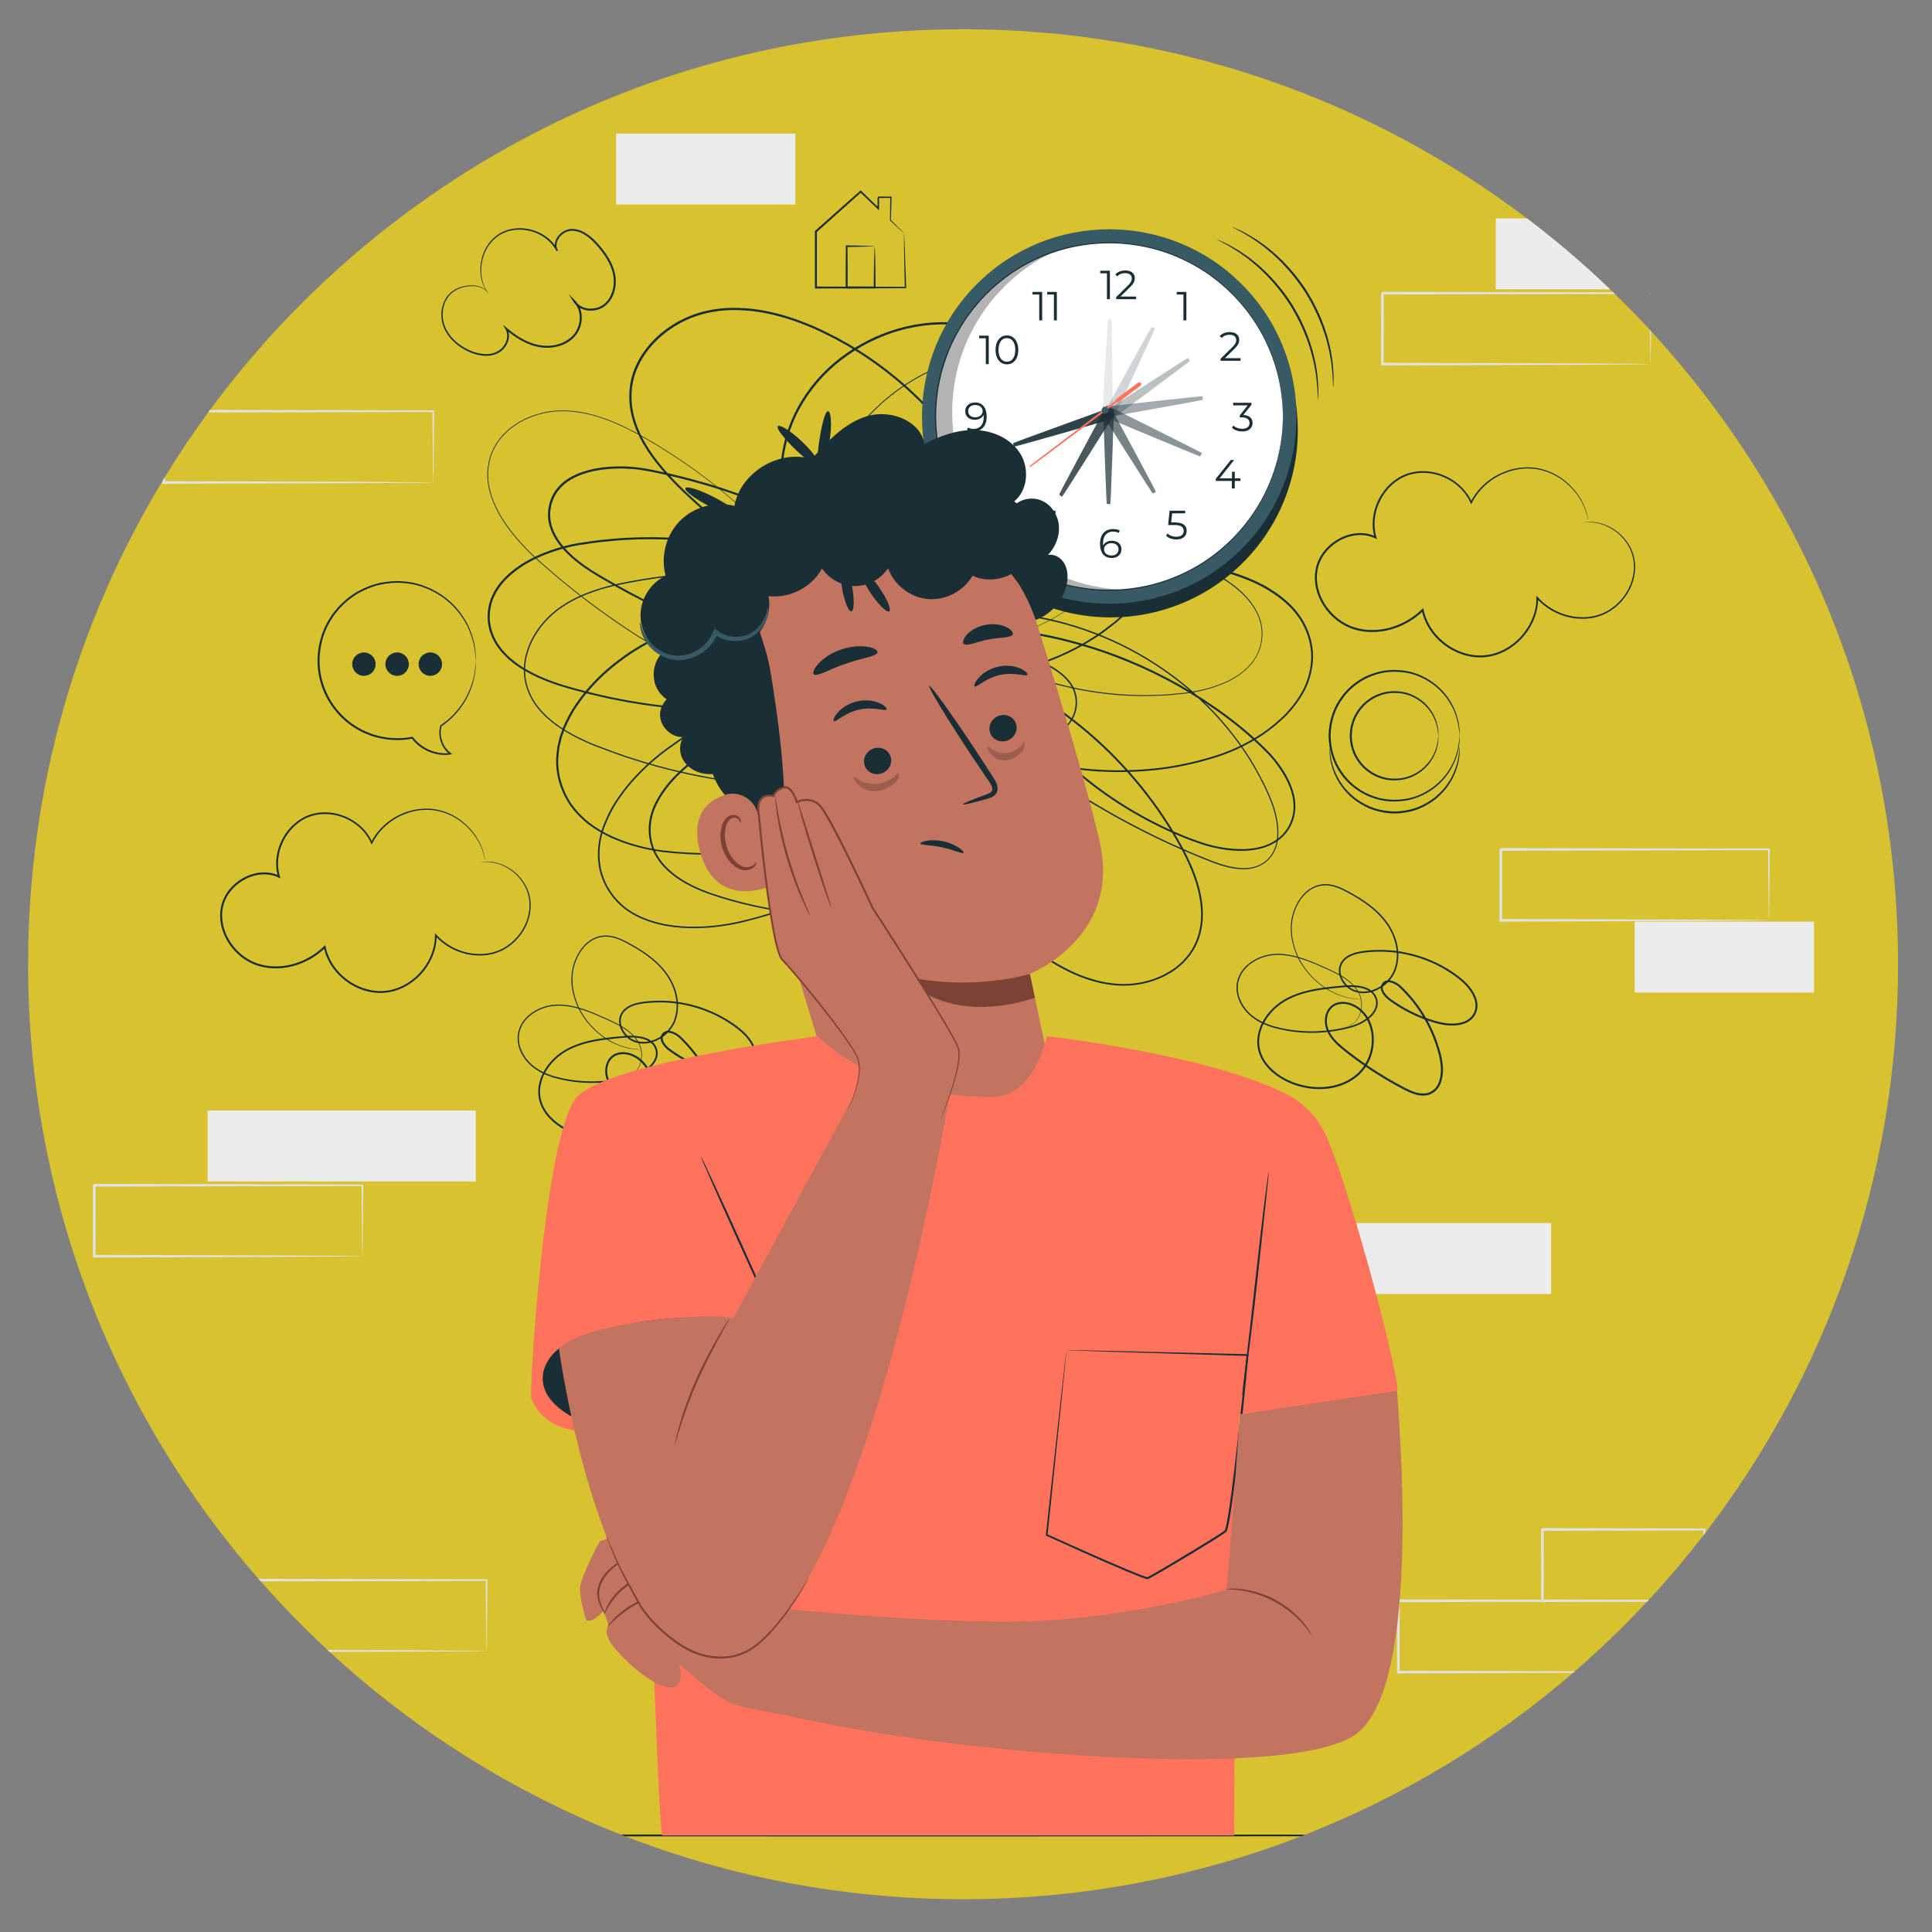 <svg xmlns="http://www.w3.org/2000/svg" id="Camada_1" viewBox="0 0 1080 1080"><rect x="0" y="0" width="1080" height="1080" fill="#808080" stroke="none"/><defs><style>      .st0 {        opacity: .6;      }      .st1 {        opacity: .9;      }      .st2 {        fill: #ff735d;      }      .st3 {        opacity: .3;      }      .st4 {        fill: #c27460;      }      .st5 {        fill: #fff;      }      .st6 {        opacity: .4;      }      .st7 {        fill: #375a64;      }      .st8 {        fill: #1a2e35;      }      .st9 {        opacity: .8;      }      .st10 {        fill: #7c4235;      }      .st11 {        opacity: .2;      }      .st12 {        fill: #ececec;      }      .st13 {        fill: #d8c22f;      }      .st14 {        opacity: .1;      }      .st15 {        opacity: .5;      }      .st16 {        opacity: .7;      }      .st17 {        fill: #e1e1e1;      }    </style></defs><path class="st13" d="M1061.02,539.02c0,119.58-40.16,229.79-107.73,317.85-.34.46-.7.91-1.05,1.36-9.65,12.51-19.86,24.56-30.59,36.11-.01.02-.02.05-.06.07-.25.28-.51.55-.77.83-.02.02-.05.05-.07.07-12.75,13.69-26.24,26.69-40.38,38.93-.34.31-.69.61-1.03.89-44.09,38-94.59,68.74-149.65,90.41-.79.31-1.6.63-2.39.93-58.59,22.73-122.31,35.2-188.92,35.2s-130.24-12.45-188.8-35.15c-.88-.34-1.76-.67-2.63-1.02-60.56-23.85-115.6-58.68-162.65-102.05-.41-.36-.81-.73-1.21-1.12-13.1-12.13-25.57-24.94-37.37-38.36-.42-.47-.84-.95-1.25-1.43C64.26,790.69,15.7,670.52,15.7,539.02c0-98.81,27.42-191.22,75.07-270.03.49-.83,1-1.66,1.5-2.48,7.55-12.34,15.6-24.34,24.12-35.97.34-.47.69-.95,1.05-1.42C212.61,100.08,365.7,16.35,538.36,16.35c118.4,0,227.61,39.36,315.24,105.75,16.26,12.3,31.77,25.54,46.47,39.65.55.52,1.11,1.05,1.66,1.6.36.32.71.67,1.06,1.02,6.7,6.52,13.22,13.19,19.55,20.06h.01c.19.22.39.42.55.63t0,.02c85.76,93.11,138.11,217.41,138.11,353.94Z"></path><g><rect class="st12" x="717.21" y="683.71" width="149.89" height="39.65"></rect><rect class="st12" x="913.78" y="515.19" width="100.25" height="39.65"></rect><rect class="st12" x="344.4" y="74.68" width="100.25" height="39.65"></rect><g><rect class="st12" x="116.07" y="620.78" width="149.89" height="39.65"></rect><path class="st17" d="M202.58,702.2s-.03-.26-.05-.72c-.01-.53-.03-1.2-.05-2.03-.03-1.87-.06-4.47-.11-7.8-.06-6.85-.15-16.69-.26-29.09l.46.46c-34.22.07-88.65.18-149.88.3.34-.34-.77.76.75-.76h0v2.54s0,2.54,0,2.54c0,1.69,0,3.38,0,5.06,0,3.36,0,6.7,0,10.01,0,6.62,0,13.13-.01,19.5l-.75-.75c42.68.14,80.03.25,106.82.34,13.34.09,24.05.16,31.53.21,3.64.04,6.49.07,8.53.1.92.02,1.65.04,2.23.05.51.02.77.03.79.05.02.02-.22.03-.69.05-.55.01-1.26.03-2.14.05-2,.02-4.8.06-8.36.1-7.44.05-18.09.12-31.36.21-26.92.08-64.45.2-107.34.34h-.75s0-.75,0-.75c0-6.38,0-12.89-.01-19.5,0-3.31,0-6.65,0-10.01,0-1.68,0-3.37,0-5.06v-2.54s0-1.27,0-1.27v-1.26h0c1.53-1.54.43-.43.77-.77,61.23.12,115.66.23,149.88.3h.47s0,.46,0,.46c-.11,12.53-.2,22.46-.26,29.37-.05,3.29-.09,5.86-.11,7.7-.02.8-.04,1.44-.05,1.95-.02.43-.03.65-.05.63Z"></path></g><g><path class="st12" d="M900.07,161.75h-63.94v-39.65h17.47c16.26,12.3,31.77,25.54,46.47,39.65Z"></path><g><path class="st17" d="M921.85,203.47c.51.01.77.02.79.05,0,.01-.23.02-.7.05-.55.01-1.26.02-2.14.05-2,.02-4.8.05-8.36.1-7.44.05-18.09.12-31.36.22-26.91.08-64.44.2-107.33.34h-.75v-.75c0-6.37-.01-12.89-.01-19.51v-20.14l.7-.7s.01-.02.05-.05h0s.01-.01.02-.02c49.93.1,95.34.19,128.97.25.36.32.71.67,1.06,1.02-33.55.06-79.11.16-129.27.25v9.38c0,3.36-.01,6.7-.01,10.01,0,6.36,0,12.63-.01,18.76,42.37.13,79.45.25,106.07.34,13.35.08,24.05.16,31.53.22,3.63.04,6.48.07,8.53.1.91.01,1.65.04,2.22.05Z"></path><polygon class="st17" points="922.65 164.32 922.18 164.32 922.18 163.87 922.65 164.32"></polygon><path class="st17" d="M922.91,185.06s.01.01,0,.02c-.01,3.05-.04,5.78-.06,8.15-.05,3.3-.08,5.86-.11,7.7-.02.81-.04,1.44-.05,1.95-.02.42-.04.64-.05.64-.02-.01-.04-.26-.05-.72-.01-.53-.02-1.2-.05-2.03-.02-1.86-.06-4.47-.12-7.81-.01-2.47-.05-5.3-.07-8.51.19.2.39.41.55.61Z"></path></g></g><g><path class="st17" d="M241.4,269.65c.52.01.78.04.79.05,0,.01-.24.04-.7.05-.55.01-1.26.02-2.14.05-2.01.02-4.82.06-8.41.1-7.48.06-18.18.13-31.52.22-27.07.08-64.79.2-107.91.34h-.75s0-1.44,0-1.44c.49-.83,1-1.66,1.5-2.48v2.43c42.6.13,79.85.25,106.62.34,13.41.1,24.17.17,31.69.22,3.66.04,6.53.07,8.57.1.93.02,1.66.04,2.24.05Z"></path><path class="st17" d="M242.67,229.37v.46c-.12,12.6-.2,22.59-.26,29.54-.05,3.31-.08,5.88-.12,7.73-.01.81-.04,1.46-.05,1.96-.01.43-.02.64-.05.64-.01-.01-.02-.26-.04-.72-.01-.54-.04-1.2-.05-2.04-.04-1.88-.07-4.5-.12-7.85-.06-6.79-.14-16.51-.25-28.78-29.68.06-74.31.16-125.34.25.34-.47.69-.95,1.05-1.42,50.85.1,95.26.18,124.75.24h.48Z"></path></g><g><path class="st17" d="M921.65,894.35s-.02.05-.06.07c-.25.28-.51.55-.77.83-.02.02-.05.05-.07.07-5.91.01-12.24.02-18.98.04-.99,0-1.98.01-2.99.01-.73,0-1.47.01-2.21.01-10.82.01-22.57.04-35.07.06-24.04.05-50.82.1-79.07.16v9.43c-.01,3.38-.01,6.73-.01,10.07,0,6.39,0,12.68-.01,18.85,38.18.13,72.07.24,97.97.31-.34.31-.69.61-1.03.89-25.99.07-59.75.18-97.68.3h-.76s0-.75,0-.75c0-6.41,0-12.95-.01-19.6v-20.26c.37-.37.59-.59.71-.69,0,0,.01-.01.02-.02,0-.01.02-.02.02-.02h0s.01-.01.02-.02h.81c28.24.06,55.01.11,79.02.16h1.46c13.43.04,25.99.06,37.44.07.67.01,1.35.01,2,.01,6.86.01,13.29.02,19.27.04Z"></path><path class="st17" d="M953.31,854.43v.55c-.01.64-.01,1.27-.02,1.9-.34.46-.7.91-1.05,1.36-.01-.88-.02-1.78-.04-2.71-23.24.05-54.62.13-89.21.22v4.45s-.01,15.31-.01,15.31c-.01,6.41-.02,12.63-.04,18.6,13.61.07,26.22.13,37.44.19.67.01,1.35.01,2,.01,7.01.04,13.43.07,19.21.11-.25.28-.51.55-.77.83-5.76.04-12.13.06-19.05.11-.99,0-1.98.01-2.99.01-.73,0-1.47.01-2.21.01-10.45.06-21.98.11-34.34.18h-.73v-1.33c-.01-6-.02-12.27-.02-18.72-.01-3.33-.01-6.72-.01-10.14v-10.39l.77-.77c35.17.08,67.07.16,90.53.22h.55Z"></path></g><g><path class="st17" d="M271.2,922.85c.51.02.78.04.79.05,0,.02-.23.04-.7.05-.55.01-1.25.04-2.14.05-2,.02-4.79.06-8.36.1-7.43.06-18.09.13-31.35.22-12.83.04-28.08.1-45.17.14-.41-.36-.81-.73-1.21-1.12,17.38.06,32.87.12,45.86.16,13.35.1,24.05.17,31.53.22,3.63.05,6.48.07,8.53.1.91.02,1.65.04,2.22.05Z"></path><path class="st17" d="M272.46,882.8v.46c-.11,12.53-.2,22.47-.26,29.37-.05,3.3-.08,5.86-.11,7.71-.02.79-.04,1.43-.05,1.95-.01.41-.04.63-.05.63-.01-.01-.04-.25-.05-.72-.01-.53-.02-1.19-.05-2.03-.02-1.86-.06-4.46-.11-7.81-.06-6.76-.16-16.43-.26-28.62-29.76.05-74.6.14-125.83.25-.42-.47-.84-.95-1.25-1.43,52.01.1,97.55.19,127.55.24h.47Z"></path></g><path class="st17" d="M988.87,514.44s-.03-.26-.05-.72c-.01-.53-.03-1.2-.05-2.03-.03-1.87-.06-4.47-.11-7.8-.06-6.85-.15-16.69-.26-29.09l.46.46c-34.22.07-88.65.18-149.88.3.34-.34-.77.76.75-.76h0v2.54s0,2.54,0,2.54c0,1.69,0,3.38,0,5.06,0,3.36,0,6.7,0,10.01,0,6.62,0,13.13-.01,19.5l-.75-.75c42.68.14,80.03.25,106.82.34,13.34.09,24.05.16,31.53.21,3.64.04,6.49.07,8.53.1.92.02,1.65.04,2.23.05.51.02.77.03.79.05.02.02-.22.03-.69.05-.55.01-1.26.03-2.14.05-2,.02-4.8.06-8.36.1-7.44.05-18.09.12-31.36.21-26.92.08-64.45.2-107.34.34h-.75s0-.75,0-.75c0-6.38,0-12.89-.01-19.5,0-3.31,0-6.65,0-10.01,0-1.68,0-3.37,0-5.06v-2.54s0-1.27,0-1.27v-1.26h0c1.53-1.54.43-.43.77-.77,61.23.12,115.66.23,149.88.3h.47s0,.46,0,.46c-.11,12.53-.2,22.46-.26,29.37-.05,3.29-.09,5.86-.11,7.7-.02.8-.04,1.44-.05,1.95-.02.43-.03.65-.05.63Z"></path><path class="st8" d="M729.67,1025.56c-.79.31-1.6.63-2.39.93-61.06.02-129.82.06-202.56.1-62.07,0-121.24-.01-175.16-.05-.88-.34-1.76-.67-2.63-1.02,7.6-.01,15.32-.01,23.13-.01,48.3-.02,100.37-.04,154.67-.04,58.26.04,113.97.06,165.22.07,13.57.01,26.83.02,39.73.02Z"></path><path class="st8" d="M447.38,336.68c0-.11.03-.79.07-2.28.07-1.52.1-3.8.34-6.81.4-6.03,1.2-15.06,3.64-26.76,2.45-11.67,6.6-26.14,14.92-41.82,4.2-7.79,9.37-15.93,16.19-23.64,6.82-7.67,14.99-15.19,24.91-21.39,9.83-6.28,21.32-11.4,34.11-14.13,6.38-1.42,13.11-1.99,19.98-1.91,3.44-.02,6.9.41,10.41.8,1.73.33,3.47.67,5.22,1,1.75.32,3.46.91,5.21,1.36,13.8,4.09,27.41,11.89,38.01,23.65,5.29,5.85,9.83,12.65,13.03,20.23.91,1.85,1.48,3.85,2.14,5.82.73,1.95,1.13,4.01,1.58,6.06.55,2.03.72,4.14.95,6.25l.35,3.17c.12,1.06.02,2.13.04,3.2.12,8.55-1.38,17.32-4.6,25.61-3.16,8.31-7.74,16.23-13.41,23.48-5.68,7.25-12.44,13.86-20.06,19.6-7.66,5.68-16.17,10.51-25.35,14.1-18.4,7.19-38.88,10.12-59.81,10.26-20.99.17-42.51-2.33-64.51-5.28l-.6-.08.47-.38c27.39-21.75,61.38-38.17,99.07-46.16,18.83-4.01,38.57-5.88,58.66-5.15,10.04.43,20.18,1.28,30.29,3.02,2.53.44,5.06.89,7.6,1.33,2.55.41,5.03,1.15,7.56,1.71,2.52.6,5.04,1.21,7.58,1.81,2.5.74,5.01,1.49,7.46,2.43,9.77,3.7,19.27,8.93,26.82,16.59,3.73,3.82,6.94,8.32,8.68,13.48,1.79,5.14,1.81,10.86.22,16.1l-.65,1.95c-.27.63-.58,1.24-.87,1.87-.53,1.28-1.36,2.39-2.07,3.57-1.63,2.21-3.46,4.31-5.63,6.03-4.23,3.57-9.24,6.11-14.44,8.01-5.21,1.92-10.66,3.21-16.19,4.02-2.76.45-5.56.6-8.34.92-2.78.34-5.59.44-8.4.57-22.49,1.03-45.57-2.04-67.67-9.36-22.1-7.25-43.32-18.59-61.82-33.93l-.55-.46.71-.14c54.01-11.08,114.71,7.83,156.47,49.35,5.24,5.16,10.13,10.72,14.64,16.61,4.55,5.86,8.71,12.06,12.38,18.57,3.67,6.51,7.06,13.22,9.64,20.34,1.24,3.57,2.14,7.28,2.59,11.06.43,3.77.39,7.66-.58,11.41-1.01,3.71-3.13,7.19-6.19,9.61-3.07,2.42-6.93,3.69-10.79,3.91-7.8.39-15.31-2.21-22.4-5.08-14.31-5.71-28.42-12.22-42.24-19.52-27.66-14.58-54.16-32.36-78.68-53.19-6.16-5.17-12.14-10.6-18.03-16.16-6-5.45-11.11-12.1-14.27-19.71-1.53-3.8-2.56-7.94-2.12-12.13.13-2.1.92-4.11,1.93-5.96.59-.86,1.24-1.71,1.95-2.49.82-.66,1.54-1.45,2.44-2,3.52-2.44,8.03-2.9,12.12-2.21,4.15.67,8.03,2.39,11.59,4.55,13.98,9.17,23.78,23.98,28.22,40.16,4.49,16.19,4.1,33.88-1.58,49.96-5.7,16.09-16.34,30.28-29.58,41.26-13.26,11-29.07,19.04-45.93,23.46-16.87,4.44-34.62,5.51-52.16,4.04-17.56-1.5-34.98-5.36-51.83-11.15-8.35-3.04-16.62-7.02-23.25-13.21-3.29-3.09-6.08-6.78-7.91-10.95-1.87-4.16-2.58-8.79-2.39-13.33.24-4.55,1.44-9.06,3.48-13.13,2-4.1,4.59-7.87,7.49-11.38,5.91-6.93,12.99-12.79,20.57-17.86,30.65-19.68,64.47-35.1,100.17-45.55,8.93-2.58,17.98-4.86,27.11-6.85,4.58-.92,9.14-1.99,13.83-2.52,4.67-.56,9.39-.78,14.11-.57,4.71.22,9.43.93,13.98,2.34,4.52,1.42,8.91,3.62,12.36,7,3.49,3.34,5.66,7.9,6.45,12.65.79,4.79-.27,9.71-2.18,14.1-4.09,8.77-11.14,15.65-18.61,21.53-3.83,2.85-7.67,5.7-11.6,8.42-4.02,2.59-7.91,5.4-12.07,7.78-16.4,9.91-33.85,18.35-52.18,24.59-36.55,12.6-76.23,18.04-115.48,13.51-9.77-1.38-19.46-3.91-28.53-7.99-4.52-2.08-8.82-4.65-12.82-7.64-3.92-3.11-7.42-6.75-10.33-10.84-5.52-8.35-8.47-18.61-7.26-28.67.15-1.25.26-2.51.45-3.75l.87-3.68.44-1.84.63-1.78,1.26-3.56c2.02-4.61,4.34-9.11,7.26-13.22,5.71-8.3,12.76-15.66,20.63-21.98,3.96-3.12,8.03-6.14,12.37-8.76,2.13-1.38,4.34-2.6,6.55-3.83,2.21-1.24,4.41-2.49,6.68-3.59,17.97-9.36,37.38-16.01,57.32-20.3,19.99-4.1,40.61-5.71,61.16-4.34,2.57.1,5.13.44,7.69.65,2.56.22,5.14.5,7.69,1.02,5.09.98,10.09,2.5,14.8,4.72,4.67,2.25,9.13,5.23,12.48,9.33,3.24,4.13,4.96,9.71,3.82,14.96-.48,2.61-1.52,5.13-3.05,7.31-1.52,2.18-3.42,4.05-5.49,5.68-4.15,3.26-8.97,5.49-13.84,7.33-9.88,3.38-19.97,5.98-30.16,8.32-20.41,4.44-41.29,7.2-62.34,7.69-10.52.42-21.07,0-31.62-.56-10.53-.85-21.08-1.85-31.52-3.68-5.25-.75-10.43-1.93-15.65-2.92-2.6-.55-5.17-1.21-7.76-1.81-2.59-.61-5.18-1.2-7.73-1.95-10.27-2.67-20.6-5.85-29.95-11.19-4.66-2.66-9.07-5.85-12.77-9.81-3.69-3.94-6.6-8.73-7.93-14.03-1.37-5.28-1.08-10.97.69-16.12,1.79-5.17,5.07-9.7,8.98-13.45,7.89-7.52,17.94-12.31,28.24-15.51,5.17-1.6,10.5-2.78,15.86-3.45,2.68-.36,5.35-.83,8.04-1.1l8.08-.8c43.2-3.58,87.62,4.69,127.1,23.92,2.45,1.24,4.95,2.37,7.35,3.71l7.22,3.98c4.79,2.74,9.29,6.07,13.16,10.06,1.95,1.98,3.72,4.15,5.18,6.53,1.48,2.36,2.7,4.96,3.22,7.75.56,2.77.43,5.71-.47,8.42-.97,2.68-2.56,5.13-4.72,7-4.36,3.77-10.24,5.01-15.75,5.15-5.59.15-11.15-.66-16.55-1.91-10.81-2.4-21.53-5.25-32.16-8.46-21.26-6.42-42.13-14.38-62.39-23.82-10.12-4.74-20.08-9.84-29.87-15.31-9.68-5.53-19.78-10.87-27.81-18.97-1.99-2.01-3.88-4.15-5.46-6.52-1.63-2.33-2.96-4.9-3.84-7.63-1.93-5.44-1.51-11.57.74-16.85,2.28-5.33,6.76-9.51,11.87-12.04,5.11-2.61,10.71-4.03,16.34-4.79,5.64-.75,11.36-.81,17.03-.34,2.83.25,5.66.61,8.46,1.12,2.79.53,5.55,1.15,8.33,1.71,11.08,2.43,22.05,5.38,32.88,8.84,21.61,7.06,42.68,16.07,62.64,27.24,9.99,5.57,19.72,11.61,29.16,18.11l7,5c2.33,1.67,4.58,3.45,6.88,5.17,4.56,3.46,9.16,7.02,12.88,11.53,1.84,2.25,3.41,4.77,4.47,7.52,1.05,2.77,1.41,5.78,1.11,8.72-.31,2.93-1.31,5.84-3.14,8.23-.93,1.18-2.06,2.2-3.34,3-1.31.76-2.74,1.28-4.22,1.55-2.98.54-6-.02-8.76-.95-2.78-.95-5.38-2.3-7.89-3.75-4.96-2.96-9.87-5.97-14.76-9.06-19.52-12.33-38.47-25.67-56.75-39.97-9.14-7.15-18.1-14.55-26.88-22.17-4.4-3.8-8.74-7.68-13.03-11.61-4.31-3.91-8.57-7.9-12.62-12.11-8.06-8.41-15.55-17.71-20.17-28.6-2.29-5.42-3.75-11.25-3.98-17.17-.23-5.91.73-11.91,3-17.39,4.52-11.02,13.27-19.91,23.52-25.75,5.14-2.93,10.71-5.12,16.5-6.43,5.78-1.31,11.72-1.83,17.64-1.69,11.86.27,23.53,3.05,34.61,7.15,5.54,2.07,10.99,4.41,16.24,7.13l3.97,1.99c1.31.69,2.59,1.44,3.88,2.15l3.87,2.17,3.78,2.33c20.15,12.46,38.07,28.59,52.7,47.35,7.31,9.38,13.8,19.43,19.32,29.99,5.41,10.57,10.52,21.56,12.56,33.45.48,2.96.79,5.96.83,8.98,0,3.02-.26,6.03-.83,9-1.21,5.93-3.93,11.54-7.76,16.22-3.86,4.67-8.86,8.33-14.32,10.92-5.5,2.53-11.4,4.06-17.38,4.81-11.97,1.53-24.33-.35-35.42-5.13-11.02-4.96-20.82-12.48-28.77-21.55-7.97-9.08-14.14-19.71-18.22-31.1-4.11-11.38-6-23.6-5.32-35.71.64-12.11,3.98-24.11,9.86-34.75,5.86-10.64,13.98-20.06,23.67-27.44,19.25-14.79,44.32-22.51,68.67-19.21,12.13,1.73,23.76,6.41,33.91,13.23,10.17,6.81,18.92,15.7,25.77,25.86,8.69,13.17,14.44,28.41,15.59,44.19l.26,2.95-.02,2.96c-.05,1.97.05,3.95-.11,5.91-.44,3.92-.72,7.87-1.73,11.69-.67,3.9-2.11,7.59-3.29,11.34-.73,1.83-1.57,3.61-2.35,5.42-.41.9-.77,1.81-1.22,2.69l-1.44,2.58c-7.49,13.88-18.8,25.47-31.91,34.05-6.62,4.24-13.76,7.58-21.15,10.19-1.87.57-3.77,1.07-5.66,1.6-.95.25-1.88.56-2.84.76l-2.89.52c-1.94.3-3.85.78-5.8.94l-5.86.46c-.98.11-1.95.12-2.93.07l-2.94-.07c-1.96-.06-3.92-.04-5.87-.31-3.9-.43-7.76-1.17-11.53-2.23-7.5-2.22-14.76-5.67-20.67-10.91-5.87-5.2-10.24-12.31-11.54-20.13-1.36-7.8-.02-15.84,2.92-23.07,2.92-7.27,7.54-13.79,13.04-19.29,5.49-5.54,11.76-10.21,18.22-14.47,6.48-4.25,13.15-8.15,19.77-12.12,6.63-3.95,13.34-7.79,20.21-11.31,13.71-7.02,28.37-12.72,43.79-14.43,15.34-1.56,31.35,1.09,44.71,9.03,6.62,3.99,12.39,9.45,16.6,15.95,4.18,6.53,6.65,14.09,7.37,21.78.74,7.7-.19,15.47-2.22,22.87-2.04,7.41-5.15,14.49-9.02,21.1-3.87,6.61-8.51,12.76-13.79,18.29-2.58,2.84-5.54,5.25-8.36,7.83-1.38,1.32-2.95,2.42-4.45,3.59l-4.55,3.47c-12.49,8.77-26.46,15.3-41.05,19.54-3.61,1.21-7.37,1.83-11.06,2.74-3.71.8-7.49,1.23-11.23,1.85-3.78.27-7.55.76-11.34.86-3.79,0-7.58.28-11.36-.05-15.13-.68-30.15-3.82-44.14-9.53l-.85-.35.71-.59c35.21-29.36,78.95-47.59,123.92-53.08,5.64-.53,11.26-1.24,16.93-1.37,2.83-.08,5.65-.36,8.48-.29l8.48.05c11.29.43,22.57,1.24,33.66,3.43,5.54,1.1,11,2.59,16.3,4.53,5.3,1.93,10.5,4.2,15.33,7.14,4.84,2.9,9.39,6.34,13.31,10.43,3.89,4.12,7,9,8.97,14.31,1.94,5.3,2.93,11.04,2.38,16.69-.48,5.63-2.08,11.17-4.71,16.17-2.67,4.97-6.1,9.48-9.96,13.56-3.98,3.96-8.3,7.55-12.92,10.71-9.3,6.21-19.57,10.97-30.31,13.9-10.67,3.14-21.63,5.3-32.68,6.28-11.05,1.03-22.16,1.09-33.19.22-11.03-.93-21.93-2.92-32.59-5.74-5.35-1.35-10.56-3.16-15.77-4.94l-7.67-3.05c-2.56-1.01-5.01-2.27-7.52-3.39-2.52-1.1-4.93-2.42-7.36-3.72-2.43-1.29-4.86-2.56-7.18-4.04-2.33-1.45-4.72-2.81-7-4.34-2.28-1.54-4.49-3.19-6.59-4.98-4.17-3.57-7.98-7.8-10.19-12.96-2.2-5.11-2.41-11.2-.04-16.32,2.32-5.15,6.78-9.01,11.69-11.45,4.92-2.51,10.27-4,15.67-4.87,5.41-.87,10.91-1.08,16.35-.67l8.12.66c2.71.22,5.39.64,8.09.95,10.75,1.46,21.43,3.44,31.87,6.33,20.91,5.57,41,13.88,59.71,24.47,18.59,10.75,36.15,23.37,50.96,38.88,3.54,4.02,6.7,8.41,9.18,13.18,2.43,4.76,4.28,10,4.29,15.45.09,5.41-1.65,10.9-5.09,15.11-3.38,4.28-8.28,7.14-13.43,8.6-5.18,1.47-10.61,1.71-15.91,1.36-5.32-.37-10.56-1.38-15.66-2.84-10.13-3.17-19.83-7.37-29.22-12.16-37.61-19.08-69.2-49-90.35-84.74l-.85-1.43,1.52.69c25.79,11.82,49.29,28.34,68.88,48.51,9.8,10.07,18.68,21,26.47,32.62,1.97,2.89,3.75,5.9,5.64,8.84,1.74,3.03,3.51,6.04,5.19,9.1,3.31,6.15,6.15,12.56,8.23,19.24,2.01,6.68,3.26,13.68,2.8,20.69-.42,6.98-2.66,13.94-6.82,19.6-2.07,2.83-4.54,5.35-7.28,7.52-2.78,2.13-5.8,3.91-8.96,5.36-6.36,2.85-13.28,4.39-20.22,4.5-13.98.2-27.39-4.91-39.17-11.82-11.84-6.99-22.59-15.56-32.66-24.74-9.97-9.31-19.15-19.44-27.19-30.37-4.03-5.46-7.86-11.06-11.34-16.86-1.73-2.91-3.46-5.81-5.05-8.8-1.64-2.95-3.19-5.98-4.5-9.1-2.63-6.24-4.57-12.77-5.68-19.43-1.09-6.66-1.39-13.5-.25-20.19,1.09-6.65,3.92-13.22,8.88-17.95,4.91-4.76,11.67-7.33,18.41-7.62,6.78-.3,13.45,1.29,19.68,3.69,1.57.58,3.09,1.27,4.58,2.03l4.5,2.21c1.48.76,2.86,1.72,4.29,2.58,1.39.91,2.9,1.67,4.18,2.74,10.78,7.81,19.88,17.9,26.4,29.42,6.48,11.53,10.8,24.29,12.18,37.39,1.29,13.09-.26,26.48-4.93,38.74-4.84,12.19-12.47,23.13-21.85,32.13-9.45,8.95-20.73,15.85-32.82,20.41-12.08,4.64-25.21,6.34-38,5.21-3.23-.12-6.36-.91-9.52-1.45-1.6-.22-3.11-.78-4.66-1.2l-4.62-1.35c-5.99-2.27-11.89-4.83-17.27-8.29-21.83-13.32-37.72-35.66-42.96-60.38-5.15-24.86,2.42-51.27,18.08-70.54,7.74-9.74,17.29-18,28.06-24.09,10.82-6.01,22.9-9.59,35.17-10.49,6.14-.31,12.37.22,18.24,2.13,5.85,1.88,11.29,5.4,14.94,10.41,3.68,4.98,5.53,11.12,5.83,17.21.3,6.11-.8,12.26-3.11,17.89-4.67,11.34-13.27,20.34-22.2,28.24-9.03,7.89-18.55,15.15-28.53,21.65-19.9,13.07-41.46,23.26-63.82,30.34-5.58,1.79-11.24,3.33-16.9,4.75-5.69,1.36-11.47,2.31-17.27,2.89-11.58,1.02-23.45.61-34.53-3.01-5.49-1.81-10.86-4.32-15.32-8.06-4.5-3.68-8.11-8.37-10.58-13.59-4.98-10.55-4.36-23.05.06-33.53,2.11-5.3,4.85-10.35,8.15-14.97,3.23-4.67,6.86-9.04,10.83-13.07,3.91-4.08,8.14-7.83,12.57-11.3,2.19-1.77,4.49-3.37,6.79-4.98,2.3-1.6,4.56-3.26,6.89-4.81,18.7-12.26,38.55-22.5,59.27-29.91l7.76-2.77,7.86-2.43,3.92-1.21,3.96-1.05,7.92-2.07c10.63-2.39,21.3-4.54,32.05-5.71,10.72-1.4,21.49-1.92,32.2-2.08,5.36.12,10.71,0,16.03.43l7.98.48c2.66.26,5.31.63,7.92,1.18,5.21,1.1,10.31,2.74,15.1,5.07,4.75,2.33,9.27,5.37,12.67,9.51,3.49,4.06,5.06,9.7,4.19,14.96-.7,5.34-3.98,10-7.98,13.36-4.03,3.42-8.74,5.83-13.49,7.9-2.38,1.05-4.83,1.92-7.26,2.79l-7.29,2.64c-9.75,3.38-19.61,6.3-29.54,8.73-39.73,9.73-80.4,11.87-119.39,7.33-19.5-2.27-38.61-6.22-57.03-11.72-4.57-1.49-9.2-2.77-13.68-4.42-4.48-1.67-8.98-3.26-13.41-4.98-8.8-3.58-17.39-7.84-24.75-13.8-3.66-2.98-6.97-6.42-9.56-10.36-2.6-3.93-4.39-8.39-5.19-13.01-.82-4.63-.47-9.41.68-13.91,1.15-4.51,3.06-8.81,5.59-12.69,2.51-3.88,5.56-7.4,9-10.44,3.45-3.05,7.32-5.55,11.34-7.7,8.07-4.29,16.82-6.94,25.57-8.9,35.19-7.28,70.58-8.83,104.59-5.68,34.02,3.21,66.65,11.23,96.77,23.08,7.47,3.08,14.78,6.75,20.83,12.06,3.01,2.65,5.62,5.77,7.53,9.28,1.92,3.5,3.08,7.4,3.4,11.36.62,7.99-2.4,15.76-6.84,22.1-4.59,6.27-10.68,11.47-17.73,14.55-7.02,3.13-14.63,4.51-22.15,4.84-7.53.31-15.01-.4-22.31-1.58-7.32-1.13-14.46-2.85-21.55-4.5-3.56-.77-7.05-1.76-10.54-2.68-3.49-.93-6.97-1.82-10.38-2.9-27.48-8.08-53.19-18.67-76.89-30.96-11.89-6.08-23.15-12.82-34.05-19.65-5.34-3.58-10.74-6.97-15.83-10.7-2.56-1.84-5.15-3.61-7.66-5.48-2.49-1.89-4.96-3.77-7.42-5.64-2.49-1.84-4.86-3.8-7.23-5.73-2.37-1.94-4.76-3.83-7.07-5.78-4.54-4.02-9.18-7.8-13.47-11.92-8.52-8.22-16.15-17.28-20.92-27.67-2.35-5.18-3.92-10.71-4.09-16.3-.16-5.57,1-11.16,3.55-15.98,1.18-2.47,2.85-4.63,4.56-6.7,1.83-1.96,3.76-3.84,5.94-5.37,4.27-3.18,9.1-5.41,14.06-6.87,9.97-3.06,20.43-2.29,29.88.11,9.51,2.46,18.24,6.51,26.37,10.94,16.17,9.05,30.67,18.88,43.47,29.09,12.82,10.18,24.04,20.63,33.69,31,1.22,1.29,2.45,2.53,3.62,3.82,1.14,1.31,2.28,2.6,3.4,3.88,2.22,2.58,4.5,5.02,6.53,7.57,4.08,5.09,8.06,9.9,11.5,14.78,1.74,2.42,3.53,4.71,5.12,7.07,1.58,2.36,3.12,4.66,4.62,6.89.75,1.12,1.49,2.22,2.22,3.31.69,1.12,1.36,2.22,2.03,3.31,1.33,2.18,2.62,4.3,3.87,6.35,9.8,16.59,15.7,30.01,19.59,39,3.61,9.12,5.36,13.8,5.36,13.8-.11-.27-1.85-4.67-5.44-13.76-3.92-8.98-9.84-22.39-19.66-38.95-1.25-2.05-2.55-4.17-3.87-6.34-.67-1.09-1.34-2.19-2.03-3.3-.73-1.09-1.47-2.19-2.22-3.31-1.5-2.24-3.04-4.53-4.63-6.88-1.59-2.35-3.38-4.64-5.12-7.06-3.44-4.87-7.43-9.67-11.51-14.75-2.04-2.55-4.32-4.98-6.53-7.56-1.12-1.28-2.25-2.57-3.4-3.87-1.17-1.28-2.4-2.53-3.62-3.81-9.65-10.36-20.87-20.78-33.69-30.94-12.8-10.18-27.29-19.99-43.45-29.02-8.12-4.42-16.82-8.44-26.3-10.89-9.42-2.38-19.8-3.14-29.69-.1-4.92,1.45-9.72,3.67-13.94,6.82-2.16,1.51-4.06,3.37-5.87,5.32-1.69,2.05-3.34,4.19-4.5,6.62-2.52,4.76-3.66,10.29-3.49,15.79.17,5.53,1.73,11.01,4.06,16.14,4.74,10.31,12.35,19.34,20.84,27.53,4.27,4.1,8.92,7.89,13.45,11.9,2.31,1.95,4.7,3.84,7.06,5.77,2.37,1.93,4.74,3.89,7.23,5.72,2.46,1.87,4.93,3.74,7.42,5.63,2.5,1.86,5.09,3.63,7.65,5.47,5.09,3.72,10.48,7.1,15.82,10.68,10.89,6.81,22.14,13.54,34.02,19.61,23.68,12.26,49.37,22.84,76.82,30.89,3.41,1.08,6.89,1.97,10.37,2.9,3.49.92,6.97,1.91,10.52,2.67,7.08,1.65,14.21,3.36,21.51,4.49,7.28,1.17,14.72,1.88,22.2,1.57,7.46-.33,15.01-1.7,21.94-4.8,6.95-3.04,12.96-8.17,17.49-14.36,4.38-6.25,7.33-13.9,6.72-21.72-.31-3.87-1.45-7.68-3.33-11.12-1.88-3.44-4.44-6.51-7.41-9.12-5.97-5.24-13.23-8.89-20.67-11.95-30.06-11.81-62.64-19.81-96.6-23-33.94-3.13-69.28-1.57-104.38,5.7-8.72,1.95-17.41,4.59-25.4,8.84-3.98,2.13-7.81,4.6-11.2,7.61-3.4,3-6.4,6.47-8.88,10.3-4.9,7.61-7.73,16.99-6.16,26.11.78,4.52,2.54,8.89,5.09,12.74,2.54,3.87,5.81,7.25,9.42,10.2,7.27,5.89,15.81,10.13,24.58,13.69,4.42,1.71,8.91,3.3,13.38,4.96,4.48,1.65,9.1,2.92,13.65,4.41,18.38,5.49,37.44,9.42,56.9,11.68,38.91,4.52,79.49,2.38,119.13-7.34,9.91-2.43,19.74-5.34,29.47-8.72l7.27-2.64c2.43-.87,4.87-1.74,7.22-2.78,4.72-2.05,9.36-4.44,13.29-7.78,3.91-3.29,7.04-7.76,7.71-12.88.83-5.05-.65-10.41-4.03-14.35-3.29-4.01-7.71-6.99-12.4-9.29-4.71-2.29-9.75-3.92-14.91-5-2.58-.54-5.19-.91-7.82-1.17l-7.95-.48c-5.3-.43-10.64-.31-15.98-.42-10.68.16-21.41.68-32.1,2.08-10.72,1.17-21.35,3.32-31.95,5.7l-7.9,2.06-3.95,1.04-3.91,1.21-7.83,2.42-7.74,2.77c-20.66,7.39-40.45,17.61-59.09,29.84-2.32,1.54-4.57,3.2-6.86,4.79-2.29,1.6-4.58,3.2-6.76,4.96-4.4,3.44-8.6,7.17-12.48,11.22-3.93,4-7.53,8.34-10.74,12.96-3.27,4.58-5.97,9.57-8.05,14.8-4.35,10.35-4.93,22.55-.07,32.86,2.42,5.11,5.95,9.69,10.35,13.28,4.37,3.66,9.64,6.13,15.05,7.91,10.91,3.57,22.69,3.98,34.18,2.96,11.54-1.05,22.85-4.09,33.99-7.6,22.28-7.07,43.77-17.22,63.6-30.25,9.94-6.48,19.43-13.71,28.42-21.57,8.89-7.86,17.38-16.77,21.96-27.91,2.26-5.51,3.34-11.53,3.04-17.5-.29-5.95-2.11-11.91-5.66-16.72-3.53-4.84-8.79-8.24-14.5-10.08-5.73-1.87-11.86-2.39-17.91-2.08-12.1.9-24.06,4.44-34.77,10.38-10.66,6.03-20.12,14.21-27.78,23.86-15.52,19.1-22.98,45.21-17.89,69.78,5.18,24.44,20.93,46.58,42.54,59.76,5.33,3.42,11.16,5.95,17.09,8.19l4.56,1.34c1.53.41,3.03.97,4.6,1.18,3.13.53,6.22,1.31,9.41,1.43,12.64,1.12,25.62-.56,37.58-5.16,11.97-4.52,23.13-11.35,32.49-20.21,9.28-8.91,16.83-19.73,21.61-31.78,4.61-12.11,6.14-25.33,4.86-38.28-1.36-12.96-5.65-25.6-12.06-37.01-6.46-11.41-15.46-21.39-26.12-29.11-1.27-1.06-2.76-1.8-4.13-2.7-1.41-.84-2.77-1.79-4.24-2.54l-4.44-2.18c-1.47-.75-2.97-1.43-4.52-2.01-6.14-2.37-12.69-3.91-19.27-3.62-6.54.28-13.04,2.77-17.77,7.35-4.76,4.55-7.52,10.9-8.59,17.41-1.11,6.54-.83,13.29.26,19.86,1.1,6.58,3.01,13.04,5.62,19.21,1.29,3.09,2.82,6.07,4.45,9.01,1.57,2.97,3.3,5.86,5.02,8.76,3.47,5.78,7.28,11.35,11.29,16.78,8.01,10.88,17.15,20.96,27.07,30.22,10.02,9.14,20.74,17.68,32.49,24.61,11.69,6.85,24.93,11.88,38.64,11.68,6.81-.1,13.6-1.62,19.82-4.41,3.1-1.42,6.05-3.17,8.75-5.24,2.67-2.12,5.07-4.57,7.08-7.32,4.04-5.5,6.21-12.25,6.63-19.07.45-6.85-.78-13.73-2.76-20.32-2.05-6.59-4.87-12.95-8.15-19.05-1.67-3.04-3.43-6.04-5.16-9.05-1.88-2.93-3.65-5.92-5.61-8.8-7.76-11.56-16.59-22.44-26.35-32.47-19.5-20.07-42.9-36.52-68.57-48.28l.67-.74c21.05,35.57,52.5,65.35,89.93,84.33,9.32,4.76,19.04,8.96,29.03,12.09,5.03,1.45,10.21,2.44,15.44,2.8,5.21.34,10.53.11,15.55-1.32,4.99-1.42,9.66-4.17,12.88-8.24,3.28-4.03,4.94-9.26,4.86-14.44,0-5.22-1.79-10.32-4.17-14.98-2.42-4.67-5.53-9-9.03-12.97-14.64-15.33-32.2-27.97-50.69-38.65-18.63-10.54-38.64-18.82-59.46-24.36-10.39-2.88-21.02-4.84-31.73-6.3-2.68-.31-5.36-.73-8.05-.95l-8.09-.65c-5.38-.4-10.79-.19-16.12.66-5.31.86-10.56,2.33-15.34,4.77-4.78,2.37-9.02,6.08-11.2,10.93-2.23,4.82-2.05,10.59.05,15.46,2.1,4.93,5.8,9.06,9.9,12.56,2.06,1.76,4.24,3.39,6.49,4.91,2.25,1.52,4.64,2.87,6.95,4.31,2.3,1.48,4.72,2.74,7.13,4.02,2.41,1.29,4.8,2.61,7.31,3.7,2.49,1.12,4.93,2.37,7.47,3.37l7.63,3.03c5.18,1.77,10.36,3.57,15.68,4.91,10.59,2.81,21.44,4.78,32.4,5.71,10.96.87,22.01.81,32.99-.22,10.99-.98,21.88-3.12,32.48-6.24,10.66-2.9,20.81-7.62,30.01-13.75,4.57-3.12,8.83-6.66,12.75-10.57,3.8-4.01,7.16-8.44,9.78-13.3,2.57-4.89,4.12-10.27,4.59-15.74.54-5.49-.42-11.07-2.31-16.22-1.92-5.16-4.94-9.91-8.75-13.94-3.83-4.01-8.3-7.38-13.07-10.24-4.76-2.9-9.9-5.14-15.14-7.05-5.25-1.92-10.66-3.4-16.15-4.49-10.98-2.17-22.25-2.98-33.47-3.41l-8.44-.05c-2.82-.08-5.62.2-8.44.29-5.64.13-11.23.84-16.85,1.36-44.76,5.46-88.3,23.62-123.33,52.83l-.14-.94c13.87,5.66,28.76,8.78,43.77,9.44,3.75.33,7.51.05,11.27.05,3.76-.09,7.5-.58,11.25-.85,3.71-.62,7.46-1.05,11.14-1.84,3.66-.9,7.39-1.51,10.97-2.71,14.47-4.2,28.33-10.68,40.71-19.38l4.5-3.44c1.49-1.16,3.05-2.25,4.41-3.56,2.79-2.55,5.73-4.95,8.27-7.75,5.22-5.47,9.8-11.55,13.63-18.08,3.82-6.53,6.9-13.52,8.91-20.83,2-7.29,2.91-14.94,2.19-22.47-.7-7.53-3.12-14.91-7.2-21.29-4.11-6.34-9.74-11.68-16.24-15.59-13.09-7.79-28.89-10.42-44.01-8.87-15.22,1.69-29.76,7.33-43.4,14.32-6.84,3.5-13.53,7.33-20.15,11.27-6.61,3.96-13.28,7.87-19.72,12.09-6.43,4.23-12.63,8.85-18.04,14.32-5.43,5.43-9.93,11.8-12.8,18.92-2.87,7.07-4.17,14.92-2.85,22.46,1.26,7.56,5.46,14.42,11.18,19.48,5.75,5.1,12.86,8.49,20.23,10.67,3.71,1.05,7.51,1.78,11.35,2.19,1.91.26,3.85.24,5.78.3l2.9.07c.97.05,1.93.04,2.89-.07l5.78-.45c1.93-.16,3.81-.63,5.72-.93l2.86-.51c.95-.2,1.87-.5,2.8-.75,1.86-.53,3.74-1.02,5.59-1.58,7.31-2.58,14.36-5.88,20.9-10.07,12.96-8.48,24.14-19.94,31.53-33.64l1.42-2.54c.44-.86.8-1.77,1.2-2.65.77-1.78,1.6-3.54,2.32-5.35,1.17-3.71,2.59-7.34,3.25-11.19,1-3.77,1.28-7.66,1.71-11.53.16-1.94.07-3.89.11-5.83l.02-2.92-.26-2.91c-1.13-15.57-6.82-30.63-15.4-43.65-6.77-10.04-15.42-18.82-25.46-25.55-10.03-6.73-21.49-11.35-33.45-13.05-24.01-3.25-48.8,4.37-67.83,18.99-9.58,7.28-17.59,16.59-23.37,27.09-5.8,10.5-9.08,22.32-9.72,34.27-.67,11.96,1.19,24.03,5.26,35.28,4.03,11.26,10.14,21.77,18.01,30.74,7.86,8.97,17.52,16.38,28.39,21.27,10.89,4.7,23.06,6.55,34.83,5.04,5.88-.73,11.67-2.24,17.04-4.71,5.34-2.53,10.2-6.09,13.94-10.62,3.72-4.53,6.35-9.96,7.53-15.72.55-2.89.81-5.83.81-8.77-.04-2.95-.34-5.89-.82-8.8-2-11.69-7.06-22.61-12.45-33.13-5.49-10.51-11.94-20.49-19.21-29.82-14.54-18.66-32.37-34.7-52.4-47.09l-3.76-2.31-3.85-2.16c-1.29-.71-2.56-1.46-3.86-2.14l-3.94-1.98c-5.22-2.71-10.64-5.02-16.13-7.08-10.99-4.07-22.55-6.82-34.24-7.08-11.66-.32-23.47,2.12-33.56,7.97-10.06,5.73-18.64,14.46-23.04,25.2-2.21,5.35-3.15,11.16-2.92,16.93.22,5.77,1.65,11.46,3.9,16.78,4.53,10.69,11.94,19.9,19.95,28.26,4.03,4.19,8.26,8.16,12.57,12.07,4.28,3.93,8.62,7.8,13.01,11.59,8.77,7.61,17.72,15,26.84,22.14,18.24,14.28,37.16,27.61,56.65,39.91,4.87,3.07,9.79,6.09,14.72,9.03,2.48,1.43,5.02,2.74,7.69,3.66,2.66.9,5.5,1.4,8.22.91,1.35-.25,2.66-.72,3.84-1.41,1.16-.72,2.18-1.65,3.04-2.73,1.67-2.19,2.62-4.91,2.91-7.68.29-2.77-.05-5.61-1.04-8.21-1.01-2.62-2.51-5.03-4.29-7.22-3.6-4.37-8.14-7.91-12.7-11.36-2.29-1.72-4.53-3.49-6.85-5.16l-6.98-4.98c-9.41-6.48-19.12-12.51-29.07-18.06-19.9-11.13-40.9-20.12-62.44-27.16-10.8-3.46-21.74-6.4-32.78-8.82-5.54-1.16-11.04-2.42-16.65-2.82-5.6-.47-11.24-.4-16.8.34-5.54.75-11.03,2.14-15.98,4.67-4.96,2.46-9.21,6.45-11.38,11.51-2.14,5.03-2.55,10.87-.7,16.07.85,2.61,2.12,5.1,3.71,7.36,1.53,2.31,3.38,4.4,5.33,6.37,7.88,7.95,17.89,13.26,27.57,18.79,9.76,5.46,19.7,10.55,29.79,15.28,20.21,9.42,41.03,17.35,62.24,23.76,10.61,3.2,21.31,6.04,32.09,8.44,5.36,1.25,10.83,2.04,16.29,1.89,5.4-.13,11.02-1.36,15.08-4.88,2.01-1.74,3.5-4.04,4.41-6.54.83-2.53.95-5.25.43-7.87-.49-2.63-1.64-5.12-3.08-7.4-1.41-2.3-3.14-4.42-5.04-6.35-7.57-7.9-17.73-12.62-27.43-17.54-39.31-19.14-83.54-27.39-126.55-23.83l-8.05.8c-2.68.27-5.34.74-8,1.1-5.35.67-10.59,1.82-15.71,3.41-10.19,3.16-20.11,7.9-27.82,15.26-3.82,3.66-7,8.05-8.72,13.03-1.71,4.95-1.99,10.44-.67,15.52,1.29,5.1,4.09,9.73,7.68,13.57,3.6,3.86,7.93,7,12.52,9.61,9.23,5.28,19.44,8.42,29.7,11.09,2.55.75,5.13,1.33,7.71,1.94,2.58.6,5.15,1.25,7.74,1.8,5.2.99,10.36,2.17,15.6,2.92,10.41,1.83,20.93,2.82,31.43,3.68,10.51.55,21.03.98,31.52.56,20.98-.49,41.81-3.23,62.15-7.66,10.14-2.32,20.25-4.93,30.02-8.27,4.81-1.82,9.55-4.02,13.57-7.18,4.01-3.09,7.33-7.35,8.17-12.37,1.08-4.98-.53-10.18-3.61-14.14-3.21-3.92-7.54-6.83-12.12-9.04-4.62-2.17-9.55-3.67-14.56-4.64-2.5-.51-5.04-.78-7.6-1.01-2.55-.21-5.1-.55-7.66-.65-20.45-1.37-40.98.24-60.89,4.32-19.86,4.27-39.19,10.89-57.07,20.21-2.27,1.1-4.46,2.34-6.65,3.58-2.2,1.22-4.4,2.44-6.51,3.8-4.3,2.6-8.33,5.59-12.27,8.69-7.81,6.27-14.79,13.57-20.43,21.77-2.88,4.07-5.17,8.5-7.16,13.04l-1.24,3.5-.62,1.75-.43,1.8-.85,3.61c-.19,1.22-.29,2.45-.44,3.67-1.18,9.84,1.7,19.85,7.09,28.02,2.85,4,6.27,7.56,10.12,10.62,3.94,2.94,8.16,5.47,12.63,7.53,8.96,4.03,18.56,6.55,28.26,7.91,39.02,4.51,78.62-.9,115.03-13.45,18.27-6.22,35.65-14.63,52-24.5,4.15-2.37,8.03-5.16,12.03-7.75,3.92-2.71,7.74-5.55,11.55-8.38,7.41-5.82,14.36-12.65,18.33-21.17,1.85-4.26,2.86-8.98,2.11-13.57-.76-4.56-2.83-8.92-6.18-12.12-3.3-3.24-7.56-5.39-11.98-6.77-4.44-1.38-9.09-2.08-13.74-2.3-4.66-.21-9.33,0-13.95.57-4.62.52-9.18,1.58-13.75,2.5-9.11,1.98-18.13,4.25-27.05,6.82-35.61,10.41-69.37,25.81-99.92,45.42-7.52,5.03-14.54,10.85-20.38,17.69-2.86,3.46-5.41,7.18-7.37,11.19-2,3.99-3.16,8.38-3.39,12.79-.19,4.4.5,8.89,2.31,12.93,1.77,4.05,4.49,7.64,7.71,10.66,6.49,6.07,14.66,10.01,22.94,13.03,16.76,5.76,34.14,9.61,51.6,11.11,17.46,1.47,35.1.4,51.86-4,16.74-4.39,32.44-12.37,45.6-23.28,13.14-10.89,23.68-24.96,29.33-40.88,5.62-15.9,6.01-33.43,1.57-49.45-2.23-8.01-5.7-15.66-10.4-22.46-4.67-6.8-10.64-12.7-17.45-17.22-3.49-2.11-7.29-3.79-11.29-4.44-3.95-.67-8.22-.22-11.53,2.08-.85.52-1.53,1.27-2.31,1.9-.66.73-1.28,1.53-1.83,2.34-.94,1.73-1.69,3.61-1.81,5.62-.42,3.98.56,8.01,2.06,11.73,3.11,7.46,8.12,14.02,14.08,19.43,5.88,5.55,11.84,10.97,17.99,16.13,24.48,20.8,50.92,38.56,78.53,53.12,13.8,7.29,27.88,13.79,42.16,19.49,7.06,2.87,14.5,5.41,22.07,5.03,3.75-.21,7.44-1.43,10.37-3.74,2.92-2.32,4.94-5.62,5.93-9.21,1.8-7.29.37-15-1.99-22.02-2.54-7.03-5.92-13.75-9.57-20.22-3.64-6.49-7.79-12.66-12.32-18.49-4.49-5.86-9.35-11.4-14.57-16.54-41.57-41.37-102.05-60.22-155.81-49.2l.15-.6c18.43,15.29,39.57,26.59,61.59,33.83,22.02,7.29,45.02,10.36,67.43,9.34,2.8-.13,5.6-.22,8.38-.56,2.77-.32,5.57-.47,8.31-.92,5.49-.8,10.9-2.08,16.06-3.98,5.15-1.89,10.1-4.39,14.26-7.9,2.13-1.69,3.92-3.74,5.52-5.91.69-1.15,1.51-2.23,2.03-3.48.28-.61.59-1.21.85-1.82l.63-1.91c1.55-5.13,1.54-10.69-.21-15.72-1.7-5.05-4.85-9.48-8.53-13.25-7.44-7.57-16.89-12.78-26.59-16.45-2.43-.93-4.92-1.69-7.4-2.42-2.52-.61-5.04-1.21-7.56-1.81-2.52-.56-5-1.3-7.54-1.71-2.53-.44-5.06-.89-7.58-1.33-10.08-1.74-20.2-2.6-30.21-3.03-20.04-.73-39.74,1.12-58.52,5.12-37.61,7.95-71.54,24.32-98.87,46.01l-.13-.46c21.99,2.96,43.48,5.46,64.43,5.31,20.9-.12,41.32-3.04,59.65-10.2,9.14-3.57,17.62-8.38,25.25-14.03,7.59-5.71,14.33-12.29,19.99-19.51,5.65-7.22,10.22-15.09,13.37-23.36,3.21-8.25,4.71-16.97,4.59-25.46-.02-1.06.08-2.13-.04-3.18l-.35-3.15c-.23-2.1-.4-4.19-.94-6.21-.45-2.04-.84-4.08-1.57-6.02-.65-1.96-1.22-3.94-2.12-5.79-3.18-7.54-7.69-14.31-12.95-20.14-10.54-11.72-24.1-19.5-37.83-23.58-1.74-.45-3.44-1.03-5.18-1.36-1.74-.34-3.48-.67-5.2-1-3.49-.4-6.93-.82-10.36-.81-6.84-.08-13.55.48-19.91,1.89-12.76,2.71-24.22,7.8-34.03,14.06-9.9,6.17-18.06,13.67-24.88,21.32-6.81,7.69-11.99,15.81-16.19,23.58-8.33,15.65-12.49,30.1-14.96,41.75-2.45,11.7-3.28,20.72-3.7,26.74-.25,3.01-.29,5.29-.37,6.81-.07,1.49-.1,2.17-.11,2.28Z"></path><g><path class="st8" d="M736.76,223.4s-.08-.39-.13-1.14c-.04-.87-.09-1.94-.15-3.25-.03-.72-.05-1.5-.08-2.35-.06-.86-.19-1.78-.29-2.78-.24-1.99-.36-4.27-.89-6.74-.22-1.24-.46-2.54-.7-3.89-.25-1.35-.67-2.72-1.02-4.16-.64-2.89-1.72-5.87-2.76-9.03-2.33-6.23-5.43-12.88-9.48-19.41-4.14-6.48-8.8-12.15-13.41-16.94-2.4-2.3-4.62-4.56-6.95-6.39-1.15-.93-2.2-1.9-3.31-2.72-1.11-.8-2.18-1.57-3.21-2.31-2-1.54-4-2.64-5.69-3.71-.86-.52-1.63-1.04-2.38-1.46-.75-.39-1.44-.75-2.08-1.09-1.15-.62-2.1-1.13-2.87-1.54-.65-.36-.99-.57-.97-.61s.38.1,1.07.4c.8.36,1.78.81,2.97,1.36.66.31,1.37.64,2.14,1.01.77.39,1.57.89,2.44,1.38,1.73,1.03,3.78,2.09,5.83,3.6,1.05.73,2.14,1.49,3.28,2.27,1.13.8,2.21,1.76,3.38,2.69,2.38,1.81,4.65,4.07,7.1,6.38,4.7,4.8,9.44,10.52,13.63,17.07,4.1,6.6,7.21,13.34,9.51,19.66,1.03,3.2,2.08,6.22,2.69,9.15.33,1.46.73,2.85.97,4.21.22,1.37.43,2.68.64,3.94.48,2.5.55,4.8.73,6.81.07,1.01.17,1.94.19,2.8,0,.85-.01,1.64-.02,2.36-.02,1.31-.04,2.39-.06,3.26-.03.75-.06,1.14-.1,1.13Z"></path><path class="st8" d="M745.29,216.42s-.08-.39-.13-1.14c-.04-.87-.09-1.94-.15-3.25-.03-.72-.05-1.5-.08-2.35-.06-.86-.19-1.78-.29-2.78-.24-1.99-.36-4.27-.89-6.74-.22-1.24-.46-2.54-.7-3.89-.25-1.35-.67-2.72-1.02-4.16-.64-2.89-1.72-5.87-2.76-9.03-2.33-6.23-5.43-12.88-9.48-19.41-4.14-6.48-8.8-12.15-13.41-16.94-2.4-2.3-4.62-4.56-6.95-6.39-1.15-.93-2.2-1.9-3.31-2.72-1.11-.8-2.18-1.57-3.21-2.31-2-1.54-4-2.64-5.69-3.71-.86-.52-1.63-1.04-2.38-1.46-.75-.39-1.44-.75-2.08-1.09-1.15-.62-2.1-1.13-2.87-1.54-.65-.36-.99-.57-.97-.61s.38.1,1.07.4c.8.36,1.78.81,2.97,1.36.66.31,1.37.64,2.14,1.01.77.39,1.57.89,2.44,1.38,1.73,1.03,3.78,2.09,5.83,3.6,1.05.73,2.14,1.49,3.28,2.27,1.13.8,2.21,1.76,3.38,2.69,2.38,1.81,4.65,4.07,7.1,6.38,4.7,4.8,9.44,10.52,13.63,17.07,4.1,6.6,7.21,13.34,9.51,19.66,1.03,3.2,2.08,6.22,2.69,9.15.33,1.46.73,2.85.97,4.21.22,1.37.43,2.68.64,3.94.48,2.5.55,4.8.73,6.81.07,1.01.17,1.94.19,2.8,0,.85-.01,1.64-.02,2.36-.02,1.31-.04,2.39-.06,3.26-.03.75-.06,1.14-.1,1.13Z"></path></g><path class="st8" d="M358.28,586.78s-.82-.02-2.44-.12c-.41-.03-.86-.05-1.36-.09-.5-.09-1.04-.18-1.62-.28-.59-.1-1.23-.22-1.91-.34-.68-.15-1.38-.38-2.14-.59-3.04-.83-6.69-2.35-10.54-4.88-3.85-2.52-7.92-6.09-11.43-10.97-3.55-4.82-6.31-11.14-7.23-18.41-.85-7.22.95-15.7,6.62-22.24,2.8-3.22,6.97-5.69,11.64-5.89,4.69-.24,9.22,1.75,13.43,4.01,4.24,2.29,8.52,4.84,12.54,8.01,3.99,3.17,7.78,6.94,10.58,11.57,2.79,4.61,4.6,10.05,4.62,15.74.02,2.84-.49,5.72-1.52,8.44-1.03,2.74-2.79,5.2-4.94,7.24-2.16,2.05-4.81,3.61-7.69,4.57-2.89.88-6.1,1.16-9.12.3-3.06-.75-5.75-2.8-7.53-5.42-1.78-2.59-2.77-6.02-1.79-9.25.95-3.25,3.84-5.54,6.87-6.66,3.06-1.21,6.34-1.57,9.57-1.88,6.5-.52,13.2-.23,19.8,1.12,6.61,1.27,13.12,3.55,19.29,6.69,3.08,1.58,6.04,3.43,8.91,5.45,2.82,2.06,5.64,4.32,7.83,7.18,2.18,2.81,4.04,6.18,4.16,9.96.14,3.77-2.04,7.54-5.4,9.32-3.34,1.82-7.22,2.13-10.9,1.84-3.72-.28-7.33-1.34-10.83-2.53-7.04-2.4-13.83-5.79-20.07-10.1-1.54-1.07-3.18-2.19-4.42-3.74-1.2-1.48-2.4-3.49-1.76-5.72.35-1.04,1.08-1.94,2.07-2.45,1-.51,2.13-.54,3.14-.35,2.03.4,3.78,1.44,5.33,2.69,11.37,10.58,19.59,24.77,23.04,40.41.79,3.94,1.02,8.08,0,12.09-.53,1.98-1.42,3.95-2.88,5.5-1.47,1.54-3.44,2.6-5.53,2.96-4.28.68-8.32-1.05-11.92-2.84-3.62-1.86-7.17-3.83-10.69-5.92-7.02-4.17-13.76-8.74-20.15-13.66-3.17-2.47-6.42-4.92-9.09-8.01-1.34-1.54-2.49-3.26-3.32-5.15-.82-1.91-1.23-3.98-1.18-6.04.06-2.06.57-4.15,1.71-5.92,1.12-1.79,2.9-3.13,4.89-3.76,4.06-1.23,8.34,0,11.67,2.2,3.35,2.27,5.86,5.62,7.24,9.34,1.42,3.71,1.86,7.73,1.49,11.62-.68,7.79-4.93,15.24-11.45,19.4-6.42,4.31-14.3,5.77-21.72,5.18-7.45-.61-14.7-3.13-20.64-7.46-2.95-2.16-5.61-4.78-7.52-7.9-1.94-3.1-3.05-6.71-3.12-10.33-.09-7.33,3.64-14.05,8.58-18.89,5-4.96,11.52-7.82,18-9.55,6.53-1.72,13.14-2.4,19.6-2.98,3.23-.33,6.51-.47,9.74-.05,3.17.45,6.52,1.45,8.75,3.99,1.09,1.25,1.77,2.82,2.04,4.44.25,1.64-.07,3.32-.74,4.78-1.36,2.96-3.86,5.07-6.44,6.72-2.62,1.62-5.49,2.78-8.4,3.49-2.89.76-5.79,1.36-8.69,1.8-11.59,1.73-23.05.96-33.39-1.95-5.14-1.51-10.02-3.88-13.78-7.45-3.72-3.55-6.27-8.25-6.72-13.16-.52-4.93,1.52-9.75,4.74-13.02,3.21-3.32,7.32-5.4,11.45-6.5,4.17-1.07,8.4-.98,12.31-.36,3.92.62,7.58,1.77,10.99,3.04,3.41,1.29,6.59,2.71,9.61,4.07,3.02,1.36,5.89,2.7,8.48,4.21,5.2,2.95,9.25,6.86,10.95,11.25,1.58,4.42.84,8.59-.46,11.44-.68,1.44-1.56,2.54-2.41,3.4-.9.8-1.77,1.34-2.52,1.65-.75.33-1.34.47-1.75.52-.4.08-.61.1-.61.1,0,0,.2-.06.59-.16.4-.07.99-.23,1.71-.57.73-.32,1.57-.87,2.44-1.67.82-.85,1.67-1.94,2.32-3.37,1.24-2.81,1.93-6.92.35-11.22-1.69-4.26-5.69-8.1-10.86-10.99-2.58-1.48-5.44-2.8-8.46-4.14-3.03-1.35-6.2-2.75-9.6-4.01-3.39-1.25-7.02-2.37-10.89-2.97-3.86-.59-7.99-.66-12.06.39-4.03,1.08-8.03,3.13-11.13,6.35-3.1,3.17-5.02,7.77-4.52,12.48.45,4.7,2.92,9.25,6.53,12.68,3.65,3.45,8.41,5.76,13.48,7.23,10.21,2.84,21.58,3.59,33.03,1.85,2.86-.44,5.73-1.03,8.59-1.79,2.86-.7,5.61-1.83,8.15-3.4,2.48-1.59,4.85-3.63,6.08-6.33.6-1.33.88-2.82.66-4.27-.25-1.45-.85-2.85-1.83-3.96-1.97-2.26-5.11-3.24-8.17-3.66-3.12-.4-6.31-.26-9.52.07-6.45.59-13.01,1.28-19.43,2.98-6.38,1.72-12.71,4.51-17.54,9.32-4.79,4.7-8.35,11.2-8.25,18.15.07,3.44,1.13,6.85,2.98,9.8,1.83,2.98,4.39,5.51,7.26,7.6,5.76,4.2,12.84,6.66,20.1,7.24,7.24.58,14.87-.87,21.04-5.02,6.26-4,10.29-11.09,10.96-18.6.35-3.74-.08-7.59-1.43-11.12-1.32-3.54-3.69-6.69-6.83-8.82-3.1-2.06-7.13-3.17-10.71-2.06-1.76.56-3.31,1.73-4.29,3.3-1.01,1.56-1.48,3.46-1.53,5.35-.16,3.85,1.67,7.5,4.23,10.43,2.56,2.97,5.77,5.39,8.93,7.85,6.36,4.89,13.05,9.44,20.04,13.59,3.49,2.07,7.04,4.04,10.62,5.88,3.53,1.78,7.41,3.36,11.22,2.73,1.87-.32,3.61-1.26,4.91-2.62,1.3-1.38,2.12-3.17,2.62-5.02.97-3.75.77-7.77,0-11.58-3.37-15.37-11.55-29.45-22.65-39.79-1.42-1.16-3.08-2.13-4.82-2.46-.86-.16-1.74-.11-2.45.25-.71.35-1.27,1.04-1.52,1.8-.48,1.56.43,3.33,1.56,4.69,1.14,1.43,2.65,2.47,4.2,3.55,6.16,4.26,12.85,7.61,19.8,9.98,3.48,1.18,6.99,2.21,10.57,2.48,3.55.28,7.25-.04,10.3-1.7,3.05-1.62,4.99-4.98,4.87-8.38-.09-3.43-1.82-6.64-3.92-9.35-2.12-2.76-4.83-4.94-7.62-6.99-2.83-1.99-5.74-3.82-8.78-5.38-6.08-3.11-12.5-5.36-19.02-6.62-6.51-1.33-13.11-1.63-19.53-1.13-3.2.3-6.4.66-9.31,1.8-2.89,1.07-5.47,3.17-6.32,6.05-.88,2.86,0,6.03,1.66,8.46,1.68,2.45,4.16,4.37,7.01,5.06,2.83.81,5.86.56,8.62-.27,2.75-.91,5.3-2.4,7.37-4.36,2.06-1.96,3.76-4.3,4.74-6.92.99-2.61,1.5-5.39,1.48-8.13-.01-5.51-1.76-10.83-4.47-15.33-2.72-4.53-6.43-8.26-10.37-11.39-3.96-3.14-8.2-5.69-12.41-7.97-4.17-2.26-8.58-4.19-13.06-3.97-4.46.18-8.46,2.52-11.21,5.64-2.79,3.12-4.63,6.86-5.66,10.61-.56,1.87-.84,3.78-1,5.64-.17,1.87.04,3.71.1,5.51.88,7.16,3.56,13.42,7.05,18.22,3.45,4.84,7.46,8.41,11.26,10.94,3.81,2.54,7.42,4.09,10.43,4.95.75.22,1.45.46,2.12.61.68.13,1.31.25,1.89.36.58.11,1.12.22,1.61.31.5.04.94.08,1.35.11,1.6.14,2.42.24,2.42.24Z"></path><path class="st8" d="M267.96,482.12s.69-.15,2.04-.36c.68-.1,1.53-.08,2.54-.14,1,.09,2.19.07,3.49.36,2.61.46,5.79,1.52,9.05,3.62,3.25,2.07,6.57,5.27,8.94,9.7,2.38,4.41,3.36,10.22,2.08,16.16-1.25,5.91-4.66,11.94-10.1,16.4-2.71,2.22-5.95,4.02-9.53,5.09-3.58,1.1-7.49,1.4-11.41,1.05-7.84-.72-15.9-4.42-21.77-10.88l.82-.32c.07,6.91-2.47,14.01-7.05,19.79-4.54,5.77-11.2,10.39-18.95,11.93-15.54,3.21-33.5-7.97-37.13-25.05l.93.29c-4.99,4.88-11.38,8.55-18.4,10.37-6.99,1.82-14.74,1.7-21.68-1.15-6.63-2.75-12.04-7.91-15.35-14.07-3.32-6.13-4.44-13.52-2.36-20.11,2.1-6.59,7.2-11.78,13.12-14.65,5.91-2.91,13.08-3.43,18.93-.58l-.74.63c-2.27-7.7-.69-15.92,3.1-22.37,3.76-6.5,9.96-11.42,16.92-13.03,6.94-1.65,14.1-.33,19.89,2.71,5.83,3.04,10.43,7.87,12.84,13.45l-.77-.02c2.97-5.98,7.67-10.58,12.74-13.72,5.13-3.08,10.67-4.79,15.93-5.12,5.28-.4,10.22.64,14.38,2.39,4.19,1.72,7.58,4.2,10.29,6.72,5.44,5.11,7.97,10.51,9.2,14.18.59,1.86.95,3.31,1.08,4.3.16.99.22,1.49.22,1.49,0,0-.14-.5-.34-1.47-.17-.98-.56-2.41-1.19-4.24-1.29-3.61-3.87-8.92-9.29-13.91-2.7-2.46-6.06-4.87-10.19-6.53-4.1-1.68-8.94-2.67-14.11-2.25-5.16.35-10.58,2.06-15.58,5.1-4.95,3.1-9.51,7.61-12.38,13.44l-.4.81-.37-.83c-2.35-5.37-6.82-10.04-12.49-12.97-5.63-2.94-12.58-4.19-19.25-2.58-6.67,1.56-12.64,6.3-16.27,12.6-3.65,6.25-5.15,14.19-2.96,21.55l.34,1.16-1.08-.52c-5.52-2.67-12.33-2.19-18,.61-5.68,2.76-10.56,7.76-12.54,14-1.98,6.25-.92,13.34,2.29,19.25,3.18,5.93,8.42,10.92,14.79,13.56,6.67,2.75,14.17,2.87,20.97,1.11,6.82-1.76,13.05-5.34,17.9-10.08l.73-.71.2,1c1.66,8.14,6.99,15.09,13.62,19.45,6.63,4.4,14.78,6.29,22.23,4.79,7.47-1.46,13.94-5.93,18.37-11.53,4.46-5.61,6.93-12.49,6.89-19.16v-1.24s.82.92.82.92c5.67,6.28,13.51,9.92,21.15,10.65,3.82.36,7.62.08,11.1-.98,3.49-1.02,6.63-2.75,9.28-4.91,5.32-4.32,8.69-10.19,9.94-15.95,1.28-5.79.37-11.44-1.92-15.77-2.28-4.34-5.5-7.53-8.68-9.6-3.18-2.11-6.3-3.2-8.87-3.69-5.2-1.01-8.03.07-8.02-.14Z"></path><path class="st8" d="M884.47,292.25s.71-.15,2.1-.37c.7-.1,1.58-.08,2.62-.14,1.04.09,2.26.07,3.6.37,2.69.47,5.97,1.57,9.33,3.74,3.36,2.13,6.77,5.44,9.21,10,2.45,4.54,3.46,10.54,2.14,16.66-1.29,6.1-4.81,12.31-10.41,16.91-2.79,2.29-6.13,4.15-9.83,5.25-3.69,1.13-7.72,1.44-11.77,1.08-8.09-.74-16.39-4.56-22.44-11.22l.82-.32c.07,7.12-2.55,14.44-7.27,20.41-4.69,5.95-11.55,10.72-19.54,12.3-16.02,3.3-34.54-8.22-38.28-25.82l.93.29c-5.15,5.03-11.73,8.82-18.97,10.69-7.21,1.88-15.2,1.76-22.35-1.19-6.83-2.84-12.42-8.16-15.82-14.5-3.42-6.32-4.58-13.94-2.43-20.73,2.16-6.79,7.42-12.14,13.53-15.1,6.09-3,13.48-3.53,19.52-.6l-.74.63c-2.34-7.94-.71-16.41,3.19-23.06,3.88-6.7,10.27-11.77,17.45-13.43,7.15-1.71,14.53-.34,20.51,2.8,6.01,3.13,10.75,8.12,13.24,13.86l-.77-.02c3.07-6.17,7.91-10.91,13.13-14.14,5.29-3.18,11-4.94,16.43-5.28,5.44-.41,10.54.66,14.83,2.46,4.32,1.78,7.82,4.33,10.61,6.92,5.61,5.26,8.22,10.84,9.49,14.62.61,1.92.98,3.41,1.12,4.43.17,1.02.23,1.54.23,1.54,0,0-.14-.51-.35-1.52-.18-1.01-.58-2.49-1.23-4.38-1.33-3.72-3.99-9.21-9.58-14.35-2.78-2.53-6.25-5.02-10.51-6.74-4.23-1.73-9.23-2.75-14.56-2.32-5.32.36-10.91,2.13-16.08,5.26-5.1,3.2-9.81,7.85-12.77,13.87l-.4.81-.37-.83c-2.43-5.54-7.03-10.36-12.89-13.39-5.81-3.03-12.98-4.32-19.86-2.66-6.89,1.61-13.05,6.51-16.79,13-3.77,6.45-5.31,14.64-3.06,22.24l.34,1.16-1.08-.52c-5.7-2.76-12.73-2.26-18.58.62-5.87,2.85-10.9,8.01-12.95,14.46-2.04,6.45-.95,13.77,2.36,19.87,3.29,6.12,8.7,11.27,15.26,13.99,6.88,2.83,14.63,2.97,21.64,1.14,7.04-1.82,13.46-5.51,18.47-10.4l.73-.71.2,1c1.72,8.4,7.21,15.57,14.05,20.07,6.84,4.54,15.25,6.5,22.94,4.94,7.71-1.51,14.39-6.12,18.96-11.9,4.6-5.79,7.16-12.89,7.11-19.78v-1.24s.82.92.82.92c5.85,6.48,13.95,10.24,21.82,10.99,3.94.37,7.86.08,11.45-1.01,3.6-1.06,6.84-2.84,9.57-5.06,5.49-4.46,8.96-10.51,10.25-16.46,1.32-5.97.38-11.81-1.98-16.27-2.36-4.48-5.68-7.76-8.96-9.9-3.28-2.17-6.5-3.3-9.15-3.81-5.37-1.04-8.28.08-8.27-.14Z"></path><path class="st8" d="M272.97,164.15s-.3-.36-.82-1.1c-.55-.72-1.22-1.91-1.91-3.52-.71-1.62-1.27-3.74-1.59-6.28-.26-2.55-.13-5.54.67-8.75.8-3.2,2.33-6.66,4.97-9.69,1.26-1.57,2.92-2.88,4.72-4.1,1.88-1.1,3.95-2.03,6.22-2.55,2.27-.49,4.68-.73,7.15-.54,2.46.21,4.97.75,7.41,1.68,4.84,1.9,9.49,5.47,12.16,10.65l-.82.47c-.96-1.42-1.23-3.27-.84-4.94.37-1.69,1.32-3.19,2.52-4.42,1.21-1.22,2.72-2.19,4.42-2.72,1.72-.53,3.57-.42,5.3-.05,3.51.79,6.56,2.93,9.18,5.38,2.62,2.5,4.97,5.29,7.1,8.35,2.1,3.06,3.88,6.5,4.8,10.27.93,3.77.85,7.86-.47,11.65-1.3,3.75-4.02,7.29-7.97,8.81-3.84,1.49-8.49,1.22-12.01-1.28-1.01-.76-1.88-1.7-2.55-2.76l-2.74-4.32,3.61,3.63c2.1,2.11,3.36,4.95,3.64,7.83.33,2.88-.19,5.8-1.35,8.39-2.36,5.31-7.65,8.55-12.9,9.64-5.33,1.18-10.82.31-15.56-1.67-4.78-1.97-8.92-4.89-12.6-8.03l.77-.65c1.94,3.38,1.03,7.54-1.04,10.32-2.01,2.96-5.45,4.61-8.74,4.94-3.33.39-6.59-.26-9.52-1.31-2.95-1.06-5.62-2.57-7.98-4.32-4.71-3.52-8.09-8.37-9.11-13.46-1-5.07.13-10.06,2.6-13.58,2.45-3.63,6.23-5.35,9.42-6.07,3.24-.76,6.16-.67,8.39-.05,2.24.59,3.73,1.73,4.47,2.65.43.42.6.86.77,1.11.15.26.22.4.21.4-.06.04-.31-.55-1.1-1.4-.77-.87-2.23-1.92-4.43-2.45-2.17-.55-5.03-.6-8.19.19-3.12.76-6.72,2.47-9.03,5.96-2.33,3.4-3.39,8.22-2.38,13.08,1.01,4.87,4.29,9.53,8.89,12.93,2.31,1.69,4.92,3.14,7.78,4.15,2.84,1,5.97,1.6,9.1,1.22,3.12-.34,6.21-1.84,8.05-4.57,1.91-2.59,2.65-6.34.96-9.23l-1.51-2.58,2.28,1.93c3.64,3.08,7.71,5.93,12.34,7.82,4.6,1.91,9.84,2.72,14.92,1.59,5.01-1.04,9.96-4.13,12.12-9.03,2.18-4.75,1.84-11.1-2.06-14.96l.87-.69c.59.93,1.35,1.76,2.25,2.44,3.12,2.23,7.43,2.51,10.94,1.14,3.55-1.36,6.11-4.62,7.33-8.13,1.25-3.56,1.33-7.44.46-11.02-.87-3.6-2.58-6.93-4.62-9.92-2.07-2.98-4.4-5.77-6.93-8.19-2.53-2.4-5.45-4.42-8.68-5.15-1.61-.35-3.27-.45-4.79.02-1.52.46-2.9,1.34-4,2.45-2.25,2.15-3.28,5.67-1.59,8.15l-.82.47c-2.52-4.94-6.97-8.41-11.64-10.27-2.36-.91-4.78-1.45-7.16-1.67-2.39-.2-4.72.02-6.92.48-2.2.49-4.2,1.37-6.02,2.41-1.74,1.16-3.36,2.41-4.59,3.92-2.59,2.92-4.12,6.27-4.94,9.39-.83,3.13-.99,6.07-.78,8.58.27,2.5.78,4.6,1.43,6.21,1.29,3.24,2.57,4.66,2.46,4.73Z"></path><path class="st8" d="M760.77,558.64s-.83-.02-2.46-.12c-.41-.03-.86-.05-1.37-.09-.5-.09-1.05-.18-1.64-.29-.6-.11-1.24-.22-1.93-.34-.68-.15-1.39-.39-2.16-.6-3.06-.84-6.75-2.37-10.64-4.93-3.89-2.54-7.99-6.15-11.53-11.06-3.58-4.87-6.36-11.24-7.29-18.57-.07-1.84-.29-3.73-.13-5.66.16-1.92.44-3.88,1.01-5.81,1.05-3.86,2.92-7.72,5.8-10.97,2.83-3.25,7.03-5.74,11.74-5.95,4.73-.24,9.3,1.76,13.55,4.04,4.28,2.31,8.6,4.88,12.65,8.08,4.03,3.19,7.85,7,10.67,11.67,2.81,4.65,4.64,10.13,4.66,15.88.02,2.86-.5,5.77-1.53,8.51-1.03,2.77-2.82,5.24-4.98,7.31-2.18,2.07-4.85,3.64-7.76,4.61-2.92.89-6.15,1.17-9.2.3-3.09-.75-5.79-2.83-7.6-5.46-1.8-2.62-2.8-6.07-1.81-9.32.96-3.28,3.87-5.58,6.93-6.71,3.09-1.22,6.39-1.59,9.65-1.9,6.56-.52,13.32-.23,19.97,1.13,6.67,1.29,13.24,3.58,19.46,6.75,3.11,1.6,6.1,3.46,8.99,5.5,2.84,2.08,5.69,4.36,7.9,7.24,2.2,2.83,4.08,6.23,4.19,10.05.14,3.8-2.05,7.6-5.44,9.4-3.37,1.84-7.28,2.15-10.99,1.86-3.75-.29-7.39-1.35-10.93-2.55-7.1-2.42-13.95-5.84-20.24-10.19-1.55-1.08-3.21-2.21-4.46-3.78-.63-.77-1.2-1.62-1.57-2.59-.37-.96-.55-2.1-.2-3.17.35-1.05,1.09-1.95,2.09-2.47,1.01-.51,2.15-.54,3.16-.36,2.05.4,3.81,1.46,5.37,2.71,11.46,10.67,19.76,24.98,23.24,40.76.8,3.97,1.03,8.15,0,12.2-.54,2-1.43,3.98-2.91,5.55-1.48,1.55-3.46,2.62-5.58,2.98-4.31.69-8.39-1.05-12.02-2.86-3.65-1.87-7.24-3.87-10.78-5.97-7.09-4.21-13.88-8.82-20.32-13.78-3.2-2.5-6.47-4.96-9.17-8.08-1.35-1.55-2.51-3.29-3.35-5.19-.83-1.92-1.24-4.01-1.19-6.09.06-2.08.58-4.19,1.72-5.97,1.13-1.8,2.92-3.16,4.93-3.79,4.09-1.24,8.41,0,11.76,2.22,3.38,2.29,5.91,5.67,7.31,9.42,1.43,3.74,1.87,7.79,1.5,11.72-.69,7.86-4.97,15.37-11.55,19.56-6.48,4.35-14.42,5.82-21.91,5.22-7.51-.62-14.83-3.16-20.82-7.53-2.98-2.18-5.66-4.82-7.59-7.97-1.95-3.12-3.08-6.76-3.15-10.42-.09-7.39,3.67-14.17,8.65-19.05,5.04-5,11.62-7.89,18.15-9.63,6.58-1.73,13.25-2.42,19.77-3.01,3.26-.33,6.57-.47,9.82-.05,3.2.45,6.58,1.47,8.82,4.03,1.1,1.26,1.78,2.84,2.06,4.47.25,1.65-.07,3.35-.74,4.82-1.37,2.99-3.9,5.11-6.49,6.77-2.64,1.63-5.54,2.8-8.47,3.52-2.91.77-5.84,1.37-8.76,1.81-11.69,1.75-23.25.97-33.68-1.96-5.19-1.53-10.11-3.91-13.9-7.51-3.75-3.58-6.32-8.32-6.78-13.28-.52-4.97,1.53-9.83,4.78-13.13,3.24-3.35,7.38-5.45,11.55-6.55,4.21-1.08,8.47-.99,12.41-.36,3.96.63,7.64,1.78,11.08,3.07,3.44,1.3,6.65,2.73,9.69,4.1,3.05,1.37,5.94,2.72,8.56,4.24,5.24,2.97,9.34,6.92,11.05,11.34,1.59,4.46.85,8.67-.46,11.54-.68,1.45-1.58,2.57-2.43,3.43-.91.8-1.78,1.36-2.54,1.66-.75.33-1.35.47-1.76.53-.41.08-.61.1-.61.1,0,0,.2-.06.6-.16.41-.07.99-.23,1.73-.58.74-.32,1.58-.88,2.47-1.68.83-.86,1.69-1.96,2.34-3.4,1.25-2.83,1.94-6.98.35-11.32-1.7-4.3-5.74-8.17-10.95-11.08-2.6-1.49-5.49-2.82-8.54-4.18-3.05-1.36-6.26-2.77-9.68-4.05-3.42-1.27-7.08-2.39-10.98-3-3.89-.6-8.06-.67-12.16.4-4.07,1.09-8.1,3.16-11.23,6.41-3.13,3.2-5.07,7.84-4.56,12.6.45,4.75,2.95,9.33,6.59,12.8,3.68,3.48,8.49,5.81,13.6,7.3,10.3,2.87,21.77,3.62,33.32,1.87,2.89-.44,5.79-1.04,8.67-1.81,2.89-.71,5.66-1.84,8.22-3.43,2.5-1.6,4.9-3.66,6.13-6.39.61-1.34.89-2.84.66-4.31-.25-1.46-.86-2.87-1.85-4-1.99-2.28-5.15-3.27-8.24-3.7-3.15-.4-6.36-.27-9.61.07-6.5.6-13.12,1.29-19.6,3-6.43,1.73-12.83,4.55-17.7,9.4-4.83,4.74-8.42,11.3-8.32,18.31.07,3.47,1.14,6.91,3,9.89,1.85,3.01,4.43,5.56,7.32,7.67,5.81,4.24,12.96,6.71,20.28,7.31,7.3.58,15-.87,21.23-5.06,6.32-4.03,10.38-11.19,11.06-18.77.35-3.78-.08-7.66-1.44-11.22-1.33-3.57-3.73-6.75-6.89-8.89-3.13-2.08-7.2-3.2-10.81-2.08-1.78.56-3.34,1.74-4.34,3.33-1.02,1.58-1.5,3.49-1.55,5.4-.17,3.89,1.68,7.57,4.27,10.52,2.58,2.99,5.82,5.44,9.01,7.92,6.41,4.94,13.17,9.52,20.21,13.7,3.52,2.09,7.1,4.08,10.71,5.93,3.56,1.79,7.48,3.39,11.32,2.76,1.88-.33,3.64-1.28,4.95-2.64,1.31-1.39,2.14-3.2,2.64-5.07.98-3.79.77-7.84,0-11.68-3.4-15.5-11.66-29.71-22.85-40.14-1.43-1.17-3.11-2.15-4.86-2.48-.87-.16-1.76-.11-2.48.25-.71.36-1.28,1.05-1.54,1.82-.49,1.58.43,3.37,1.57,4.74,1.15,1.44,2.68,2.49,4.24,3.58,6.21,4.3,12.97,7.68,19.97,10.07,3.51,1.19,7.05,2.23,10.67,2.51,3.58.29,7.32-.04,10.39-1.72,3.08-1.64,5.03-5.02,4.91-8.45-.09-3.46-1.84-6.7-3.96-9.43-2.14-2.79-4.87-4.99-7.69-7.05-2.85-2.01-5.79-3.85-8.86-5.43-6.13-3.14-12.61-5.41-19.19-6.68-6.57-1.34-13.23-1.64-19.7-1.14-3.23.3-6.46.66-9.39,1.82-2.91,1.08-5.52,3.19-6.38,6.11-.89,2.89,0,6.08,1.68,8.54,1.69,2.47,4.2,4.41,7.08,5.11,2.85.82,5.91.57,8.7-.27,2.77-.92,5.35-2.42,7.44-4.4,2.08-1.98,3.79-4.34,4.78-6.98,1-2.64,1.51-5.43,1.49-8.21-.01-5.56-1.78-10.92-4.51-15.47-2.75-4.57-6.49-8.33-10.46-11.49-3.99-3.17-8.27-5.74-12.52-8.04-4.21-2.28-8.66-4.22-13.18-4-4.5.18-8.54,2.54-11.31,5.69-2.81,3.14-4.67,6.92-5.71,10.7-.56,1.89-.84,3.81-1.01,5.69-.17,1.89.04,3.74.1,5.56.88,7.23,3.59,13.54,7.11,18.38,3.48,4.89,7.53,8.49,11.36,11.04,3.84,2.57,7.48,4.12,10.52,4.99.76.22,1.46.46,2.14.62.68.13,1.32.25,1.91.37.59.11,1.13.22,1.63.31.5.04.95.08,1.36.11,1.62.14,2.45.24,2.45.24Z"></path><path class="st8" d="M265.96,369.25s.03.25.03.75c0,.56-.01,1.29-.02,2.21-.14,1.94-.36,4.83-1.29,8.45-.94,3.6-2.55,7.94-5.4,12.45-2.85,4.49-6.97,9.15-12.56,12.96l.16-.22c-1.43,4.88.15,11.45,5.1,15.1l.87.64-1.06.17c-7.46,1.19-16.37-1.98-21.74-9.08l.5.19c-2.43.48-4.93.77-7.49.84-1.28.06-2.57-.08-3.86-.12-1.3-.02-2.6-.19-3.9-.41-5.21-.77-10.44-2.52-15.27-5.26-9.68-5.43-17.64-15.05-20.84-26.59-2.96-10.12-1.84-20.92,2.08-29.97,4-9.08,10.92-16.32,18.82-20.79,3.98-2.18,8.14-3.83,12.35-4.72,4.21-.81,8.41-1.27,12.44-.89,8.09.42,15.31,3.32,21.06,6.97,5.8,3.69,10.04,8.4,13.01,12.93,3.03,4.53,4.62,9.01,5.62,12.67.23.92.44,1.8.65,2.62.16.83.24,1.62.35,2.34.23,1.45.37,2.68.36,3.69.02.95.04,1.71.06,2.28,0,.51,0,.78-.02.78s-.05-.26-.1-.77c-.04-.57-.1-1.32-.17-2.27-.02-1-.2-2.22-.46-3.65-.13-.72-.23-1.5-.4-2.32-.22-.81-.45-1.67-.69-2.59-1.05-3.61-2.69-8.01-5.72-12.44-2.98-4.43-7.19-9.03-12.92-12.61-5.68-3.55-12.77-6.34-20.69-6.71-3.95-.36-8.05.12-12.17.92-4.12.89-8.17,2.52-12.05,4.66-7.7,4.38-14.44,11.47-18.33,20.33-3.8,8.83-4.89,19.36-2,29.22,3.11,11.25,10.87,20.64,20.3,25.95,4.71,2.69,9.81,4.4,14.89,5.17,1.27.22,2.53.4,3.81.41,1.27.04,2.52.19,3.77.13,2.5-.06,4.95-.34,7.33-.79l.31-.06.19.25c5.1,6.8,13.67,9.91,20.8,8.8l-.2.81c-5.28-3.96-6.87-10.88-5.33-16.04l.04-.14.12-.08c5.52-3.71,9.61-8.25,12.48-12.65,2.86-4.42,4.51-8.68,5.51-12.23.99-3.56,1.28-6.42,1.49-8.35.06-.92.1-1.65.13-2.2.03-.5.06-.75.08-.75Z"></path><g><path class="st8" d="M743.25,417.86c.11,0,.16,1.6.52,4.44.39,2.83,1.35,6.93,3.64,11.5,1.11,2.3,2.7,4.62,4.57,6.96,1.99,2.23,4.26,4.52,7.06,6.41,2.79,1.87,5.91,3.59,9.41,4.68,3.49,1.1,7.25,1.73,11.13,1.78,3.88-.05,7.65-.68,11.14-1.78,3.5-1.1,6.62-2.81,9.41-4.68,2.79-1.89,5.06-4.18,7.06-6.41,1.87-2.34,3.46-4.65,4.57-6.96,2.29-4.57,3.25-8.66,3.64-11.5.36-2.84.41-4.45.52-4.44.04,0,.06.4.05,1.16-.04.76.05,1.9-.14,3.33-.26,2.88-1.11,7.08-3.36,11.8-1.09,2.37-2.68,4.77-4.56,7.2-2.01,2.32-4.32,4.69-7.18,6.66-2.85,1.95-6.06,3.74-9.66,4.88-3.59,1.15-7.47,1.8-11.48,1.86-4-.05-7.88-.71-11.47-1.86-3.6-1.15-6.81-2.93-9.66-4.88-2.85-1.97-5.17-4.34-7.18-6.66-1.88-2.43-3.47-4.82-4.56-7.2-2.25-4.72-3.1-8.91-3.36-11.8-.19-1.44-.1-2.58-.14-3.34,0-.76.02-1.16.05-1.16Z"></path><path class="st8" d="M815.91,411.32c-.19.02.05-3.24-1.35-8.82-.66-2.79-1.98-6.09-4.06-9.57-2.09-3.47-5.1-7.1-9.18-10.17-4.07-3.04-9.2-5.63-15.12-6.67-5.88-1-12.51-.81-18.82,1.59-3.18,1.11-6.24,2.77-9.05,4.88-1.45,1-2.73,2.25-4.06,3.45-1.2,1.33-2.47,2.64-3.5,4.15-4.4,5.86-6.88,13.39-6.95,21.14.07,7.76,2.55,15.29,6.95,21.15,1.04,1.51,2.3,2.82,3.5,4.15,1.33,1.2,2.6,2.46,4.06,3.45,2.81,2.11,5.88,3.78,9.05,4.88,6.31,2.4,12.94,2.59,18.82,1.59,5.92-1.04,11.05-3.62,15.12-6.67,4.08-3.07,7.09-6.7,9.18-10.17,2.07-3.49,3.4-6.78,4.06-9.57,1.4-5.58,1.16-8.83,1.35-8.82.02,0,.03.2.03.59,0,.46-.02,1.03-.03,1.73,0,.76-.04,1.71-.23,2.81-.15,1.11-.29,2.39-.69,3.79-.6,2.84-1.88,6.21-3.94,9.79-2.08,3.56-5.1,7.3-9.24,10.48-4.13,3.15-9.37,5.84-15.43,6.95-6.02,1.07-12.84.91-19.34-1.54-3.27-1.13-6.43-2.83-9.34-4.99-1.5-1.03-2.82-2.31-4.19-3.55-1.24-1.37-2.55-2.71-3.62-4.27-4.55-6.03-7.12-13.8-7.19-21.8.07-8,2.64-15.77,7.19-21.79,1.07-1.56,2.38-2.9,3.62-4.27,1.37-1.24,2.69-2.52,4.19-3.55,2.9-2.16,6.07-3.87,9.34-4.99,6.51-2.44,13.32-2.6,19.34-1.54,6.06,1.11,11.3,3.8,15.43,6.95,4.14,3.18,7.17,6.92,9.24,10.48,2.06,3.58,3.34,6.95,3.94,9.79.4,1.4.54,2.68.69,3.79.19,1.1.23,2.05.23,2.81.01.71.02,1.28.03,1.73,0,.39,0,.59-.03.59Z"></path><path class="st8" d="M804.06,411.32c-.15.01-.01-2.18-.98-5.93-.95-3.67-3.41-9.06-8.93-13.22-2.74-2.03-6.18-3.76-10.14-4.45-3.94-.66-8.38-.53-12.6,1.08-2.13.74-4.17,1.86-6.06,3.27-1.9,1.38-3.63,3.1-5.06,5.09-2.94,3.92-4.6,8.95-4.65,14.14.05,5.19,1.7,10.23,4.65,14.15,1.42,1.99,3.15,3.71,5.06,5.09,1.88,1.41,3.93,2.53,6.06,3.27,4.22,1.61,8.66,1.75,12.6,1.08,3.96-.69,7.41-2.41,10.14-4.45,5.52-4.16,7.98-9.55,8.93-13.22.96-3.74.82-5.94.98-5.92,0,0,.29,2.19-.55,6.03-.84,3.77-3.24,9.36-8.88,13.75-2.79,2.14-6.34,3.97-10.45,4.73-4.08.73-8.71.63-13.12-1.03-2.22-.76-4.37-1.92-6.34-3.38-2-1.44-3.81-3.23-5.3-5.3-3.09-4.09-4.84-9.37-4.88-14.8.05-5.43,1.8-10.71,4.89-14.8,1.5-2.08,3.31-3.86,5.3-5.3,1.97-1.47,4.12-2.62,6.34-3.38,4.42-1.65,9.04-1.76,13.12-1.03,4.11.76,7.66,2.59,10.45,4.73,5.64,4.38,8.04,9.98,8.88,13.75.85,3.84.55,6.03.55,6.03Z"></path></g><g><path class="st8" d="M505.34,130.36s.04.16.07.51c.03.42.06.92.09,1.55.07,1.47.15,3.47.27,6,.19,5.35.45,12.94.78,22.29v.41s-.41,0-.41,0c-13.42.04-30.76.09-50.06.15h-.55s0-.55,0-.55c0-5.61,0-11.46,0-17.43,0-4.72,0-9.37,0-13.9v-.25s.19-.17.19-.17c9.01-7.99,17.47-15.5,25.07-22.25l.34-.3.33.32c3.46,3.35,6.72,6.51,9.77,9.46l-.74.3c.03-1.24.05-2.45.08-3.63,0-.59,0-1.17-.02-1.73l-.03-.41-.02-.18s0-.05,0-.05h0c-.03-.07.09.18.23.18.03,0,.06,0,.09,0,.02,0,0,0,0,0,0,.18,0-1.54,0-.81h0,.08s.11,0,.11,0h.21s.42,0,.42,0c2.25.01,4.38.03,6.4.04h.37s-.01.38-.01.38c-.15,5.08-.28,9.33-.39,12.8l-.08-.18c2.39,2.37,4.25,4.22,5.59,5.54.57.59,1.03,1.05,1.4,1.43.31.32.45.49.43.5s-.21-.14-.55-.44c-.39-.36-.89-.8-1.5-1.36-1.36-1.27-3.26-3.04-5.71-5.31l-.08-.07v-.11c.05-3.47.1-7.74.16-12.82l.36.37c-2.02.01-4.15.03-6.4.04h-.42s-.21,0-.21,0h-.11s-.05,0-.05,0h-.02s0,0,0,0c0,.73,0-.99,0-.81h.02s.07.01.11.03c.41.25.27.32.32.36.02.07.03.12.04.16l.03.24.03.45c.03.59.04,1.18.04,1.78-.01,1.19-.03,2.41-.04,3.65v1s-.74-.7-.74-.7c-3.07-2.93-6.36-6.06-9.84-9.38h.67c-7.58,6.79-16.01,14.33-24.99,22.36l.19-.41c0,4.53,0,9.18,0,13.9,0,5.97,0,11.82,0,17.43l-.55-.55c19.3.06,36.64.11,50.06.15l-.4.42c-.17-9.3-.3-16.84-.4-22.17-.02-2.55-.04-4.57-.05-6.05,0-.64,0-1.16.01-1.59,0-.36.02-.55.04-.56Z"></path><path class="st8" d="M488.95,137.64s.08.51.12,1.58c.04,1.27.08,2.82.14,4.68.1,4.05.21,9.89.25,16.8v.51s-.51,0-.51,0c-4.79.01-10.08.03-15.65.05.12.12-1.06-1.07-.56-.57h0v-.2s0-.2,0-.2v-1.21s0-1.6,0-1.6c0-1.06,0-2.11,0-3.15,0-2.07.01-4.08.02-6.03.03-3.86.06-7.44.08-10.67v-.45s.45,0,.45,0c4.87.05,8.84.15,11.54.24,2.71.08,4.18.15,4.11.21-.06.06-1.66.13-4.39.21-2.74.08-6.6.19-11.26.24l.45-.45c.02,3.22.05,6.81.08,10.67,0,1.95.01,3.96.02,6.03,0,1.04,0,2.09,0,3.15v1.6s0,.81,0,.81v.79h0v.02c.5.5-.68-.68-.56-.56,5.57.02,10.86.03,15.65.05l-.51.51c.04-6.69.16-12.38.25-16.47.05-1.91.1-3.5.14-4.8.04-1.13.08-1.76.12-1.8Z"></path></g><path class="st8" d="M209.99,371.26c0,3.62-2.93,6.55-6.55,6.55s-6.55-2.93-6.55-6.55,2.93-6.55,6.55-6.55,6.55,2.93,6.55,6.55Z"></path><path class="st8" d="M228.54,371.26c0,3.62-2.93,6.55-6.55,6.55s-6.55-2.93-6.55-6.55,2.93-6.55,6.55-6.55,6.55,2.93,6.55,6.55Z"></path><path class="st8" d="M247.1,371.26c0,3.62-2.93,6.55-6.55,6.55s-6.55-2.93-6.55-6.55,2.93-6.55,6.55-6.55,6.55,2.93,6.55,6.55Z"></path><g><circle class="st8" cx="620.83" cy="240.47" r="104.67" transform="translate(11.8 509.43) rotate(-45)"></circle><circle class="st7" cx="620.08" cy="232.83" r="104.67" transform="translate(16.98 506.66) rotate(-45)"></circle><g><circle class="st5" cx="620.08" cy="232.83" r="97.12"></circle><g class="st3"><path d="M532.28,230.47c0-40.28,24-74.95,58.47-90.5-39.3,12.44-67.79,49.19-67.79,92.6,0,53.64,43.48,97.12,97.12,97.12,1.91,0,3.8-.06,5.68-.17-52.13-2.98-93.48-46.18-93.48-99.06Z"></path></g><path class="st8" d="M717.2,232.83s-.04-.53-.08-1.57c-.07-1.04-.03-2.59-.21-4.62-.25-4.05-.93-10.03-2.78-17.52-.99-3.72-2.2-7.84-3.99-12.18-1.76-4.34-3.92-8.98-6.76-13.66-5.62-9.37-13.67-19.17-24.64-27.53-5.46-4.19-11.67-7.95-18.51-11.06-6.84-3.1-14.31-5.59-22.28-7.03-7.95-1.47-16.37-2.04-24.97-1.37-4.3.26-8.63.96-12.98,1.82-4.33.93-8.66,2.17-12.94,3.69-17.08,6.19-33.31,17.74-45,33.76-2.96,3.97-5.55,8.25-7.89,12.7-1.19,2.22-2.21,4.53-3.25,6.84-.93,2.36-1.9,4.71-2.67,7.15-3.27,9.69-4.89,20.06-4.95,30.55.06,10.49,1.68,20.87,4.95,30.56.77,2.44,1.74,4.8,2.67,7.15,1.04,2.31,2.06,4.63,3.25,6.85,2.34,4.45,4.93,8.74,7.89,12.71,11.69,16.02,27.92,27.58,45.01,33.77,4.29,1.52,8.61,2.77,12.94,3.69,4.34.86,8.67,1.56,12.98,1.82,8.6.67,17.02.09,24.97-1.37,7.97-1.43,15.44-3.93,22.28-7.03,6.84-3.11,13.05-6.87,18.51-11.06,10.97-8.36,19.02-18.16,24.64-27.53,2.84-4.68,5-9.31,6.76-13.66,1.79-4.34,3-8.46,3.99-12.18,1.85-7.49,2.53-13.46,2.78-17.51.18-2.02.15-3.58.21-4.61.04-1.04.08-1.57.08-1.57,0,0,.05,2.14-.15,6.2-.2,4.06-.84,10.05-2.66,17.57-.97,3.74-2.16,7.88-3.94,12.24-1.74,4.37-3.9,9.02-6.73,13.73-5.61,9.42-13.67,19.3-24.67,27.72-5.48,4.22-11.71,8.02-18.59,11.15-6.87,3.13-14.38,5.65-22.39,7.11-8,1.49-16.47,2.08-25.12,1.42-4.33-.25-8.69-.95-13.06-1.81-4.36-.93-8.72-2.18-13.03-3.7-17.2-6.21-33.55-17.83-45.34-33.96-2.98-3.99-5.59-8.31-7.95-12.79-1.2-2.23-2.22-4.56-3.27-6.89-.94-2.37-1.91-4.75-2.69-7.2-3.29-9.76-4.93-20.21-4.99-30.78.06-10.56,1.7-21.01,4.99-30.76.78-2.45,1.75-4.83,2.69-7.2,1.05-2.33,2.07-4.66,3.27-6.89,2.36-4.48,4.97-8.8,7.95-12.79,11.78-16.13,28.13-27.74,45.33-33.95,4.32-1.53,8.67-2.78,13.03-3.7,4.37-.86,8.73-1.56,13.06-1.81,8.65-.67,17.12-.07,25.12,1.41,8.01,1.45,15.52,3.97,22.39,7.1,6.87,3.14,13.11,6.93,18.59,11.15,11.01,8.43,19.07,18.3,24.67,27.72,2.84,4.71,4.99,9.37,6.73,13.73,1.78,4.36,2.97,8.5,3.94,12.24,1.82,7.52,2.45,13.51,2.66,17.57.2,4.06.15,6.2.15,6.2Z"></path></g><g><g><path class="st8" d="M615.05,151.33v1.46h3.74v14.46h1.65v-15.91h-5.39Z"></path><path class="st8" d="M626.34,165.79l5.41-5.33c2.14-2.08,2.61-3.45,2.61-4.98,0-2.66-2.04-4.29-5.27-4.29-2.43,0-4.41.82-5.64,2.27l1.16,1c1.05-1.2,2.49-1.77,4.35-1.77,2.43,0,3.73,1.13,3.73,2.98,0,1.08-.35,2.15-2.14,3.93l-6.61,6.47v1.17h11.16v-1.46h-8.76Z"></path></g><path class="st8" d="M657.8,163.18v1.46h3.75v14.46h1.64v-15.91h-5.39Z"></path><g><path class="st8" d="M577.18,163.18v1.46h3.75v14.46h1.64v-15.91h-5.39Z"></path><path class="st8" d="M585.39,163.18v1.46h3.75v14.46h1.64v-15.91h-5.39Z"></path></g><path class="st8" d="M684.7,200.25l5.41-5.32c2.14-2.09,2.62-3.46,2.62-4.98,0-2.66-2.04-4.31-5.28-4.31-2.43,0-4.41.82-5.64,2.27l1.17,1.01c1.05-1.21,2.48-1.78,4.34-1.78,2.43,0,3.73,1.14,3.73,2.98,0,1.09-.35,2.15-2.14,3.93l-6.61,6.48v1.15h11.16v-1.46h-8.75Z"></path><g><path class="st8" d="M547.33,187.64v1.46h3.75v14.46h1.64v-15.91h-5.39Z"></path><path class="st8" d="M569.04,193.41c-.1-.57-.23-1.09-.42-1.58-.97-2.77-3.1-4.33-5.76-4.33-.64,0-1.24.08-1.79.26h-.01c-.48.14-.93.36-1.35.63-1.95,1.24-3.19,3.74-3.19,7.2,0,.85.07,1.66.22,2.39.02.11.05.2.06.3.78,3.43,3.09,5.4,6.06,5.4s5.11-1.82,5.98-4.99c.04-.1.06-.19.07-.3.22-.84.32-1.78.32-2.8,0-.78-.06-1.52-.19-2.19ZM567.16,198.54c-.67,2.38-2.25,3.66-4.3,3.66s-3.74-1.38-4.38-3.93c-.02-.11-.05-.2-.07-.31-.14-.7-.23-1.48-.23-2.35,0-3.49,1.29-5.69,3.27-6.37h.01c.43-.16.89-.23,1.4-.23.29,0,.58.02.84.08.82.14,1.52.53,2.1,1.12h.01c.51.51.91,1.17,1.2,1.98h0c.35.95.53,2.09.53,3.42,0,.97-.1,1.85-.3,2.62-.01.11-.05.2-.08.31Z"></path></g><path class="st8" d="M695.05,231.96l4.51-5.66v-1.15h-10.23v1.46h8.14l-4.41,5.52v1.2h1.13c2.96,0,4.31,1.25,4.31,3.16s-1.46,3.2-4.1,3.2c-2.07,0-3.91-.77-4.93-1.84l-.79,1.3c1.23,1.25,3.44,2.04,5.72,2.04,3.85,0,5.78-2.04,5.78-4.7s-1.71-4.34-5.12-4.52Z"></path><path class="st8" d="M545.02,225c-3.09,0-5.44,1.91-5.44,4.89s2.21,4.77,5.38,4.77c2.2,0,4.07-.99,4.86-2.73.05.48.07.93.07,1.3,0,4.32-2.2,6.52-5.64,6.52-1.18,0-2.27-.2-3.09-.75l-.66,1.31c.12.07.23.14.35.2h.01c.95.47,2.15.66,3.42.66,1.18,0,2.25-.2,3.19-.63t.02,0c2.5-1.12,4.07-3.68,4.07-7.6,0-5.03-2.3-7.96-6.53-7.96ZM545.2,233.27c-2.45,0-3.99-1.33-3.99-3.43s1.59-3.45,3.88-3.45c2.75,0,4.21,1.66,4.21,3.4,0,1.98-1.66,3.48-4.1,3.48Z"></path><path class="st8" d="M561.44,264.69c1.64-.64,2.55-1.84,2.55-3.5,0-2.6-2.25-4.21-5.62-4.21s-5.57,1.61-5.57,4.21c0,1.66.88,2.86,2.5,3.5-1.98.66-3.08,2-3.08,3.91,0,.79.18,1.5.54,2.12.89,1.55,2.86,2.45,5.6,2.45.88,0,1.67-.1,2.38-.28,2.38-.59,3.8-2.13,3.8-4.29,0-1.89-1.11-3.25-3.11-3.91ZM554.44,261.23c0-1.77,1.53-2.86,3.93-2.86s3.96,1.09,3.96,2.89-1.48,2.85-3.96,2.85-3.93-1.12-3.93-2.87ZM559.07,271.77c-.22.01-.46.02-.7.02-2.04,0-3.49-.65-4.11-1.77-.25-.42-.37-.9-.37-1.44,0-1.96,1.67-3.19,4.49-3.19s4.5,1.23,4.5,3.19c0,1.8-1.41,2.99-3.8,3.19Z"></path><path class="st8" d="M578.34,285.51v4.44h1.61v-2.98h8.19l-6.55,14.46h1.78l6.51-14.4h0s.16-.36.16-.36v-1.15h-11.69Z"></path><path class="st8" d="M658.05,292.1c-.35-.04-.72-.06-1.12-.06h-2.24l.55-5.08h7.28v-1.46h-8.71l-.83,7.99h3.69c.4.01.77.02,1.12.06,2.93.28,3.91,1.48,3.91,3.26,0,1.92-1.44,3.25-4.15,3.25-.43,0-.85-.04-1.25-.1-.37-.06-.75-.14-1.08-.25-1.06-.32-1.94-.85-2.55-1.49l-.79,1.3c.71.72,1.73,1.3,2.92,1.64.35.12.7.2,1.07.26h.01c.54.1,1.12.14,1.7.14,3.9,0,5.77-2.12,5.77-4.82,0-2.54-1.48-4.33-5.3-4.64Z"></path><path class="st8" d="M626.89,306.86c-.08-2.81-2.27-4.59-5.36-4.59-2.2,0-4.06.97-4.86,2.72-.05-.47-.07-.93-.07-1.29,0-4.33,2.21-6.53,5.64-6.53,1.18,0,2.27.2,3.09.75l.66-1.31c-1-.61-2.35-.87-3.78-.87-4.32,0-7.28,2.81-7.28,8.23,0,.66.04,1.29.12,1.88.02.2.06.4.1.59h0c.66,3.51,2.84,5.5,6.31,5.5,2.95,0,5.22-1.74,5.42-4.49.01-.13.01-.26.01-.4,0-.06,0-.12-.01-.18ZM621.39,310.54c-2.75,0-4.21-1.66-4.21-3.42,0-.19.01-.37.05-.55.02-.19.08-.38.14-.58.51-1.38,1.96-2.35,3.91-2.35,2.3,0,3.8,1.18,3.98,3.04,0,.12.01.25.01.38,0,.07,0,.13-.01.19-.08,2.01-1.65,3.27-3.87,3.27Z"></path><path class="st8" d="M690.26,267.4v-3.69h-1.59v3.69h-6.92l8.14-10.28h-1.82l-8.43,10.55v1.19h8.97v4.19h1.64v-4.19h3.19v-1.46h-3.19Z"></path></g><g><g class="st14"><path class="st8" d="M619.47,178.17c-.29.42-3.19,53.43-3.19,53.43l5.8.35s-.52-53.31-.71-53.57l-1.89-.21Z"></path></g><g class="st11"><path class="st8" d="M643.78,182.81c-.48.28-26.92,48.6-26.92,48.6l5.68,2.37s23.14-49.8,23.06-50.11l-1.81-.86Z"></path></g><g class="st3"><path class="st8" d="M664.24,200.04c-.52,0-46.55,29.81-46.55,29.81l3.06,5.12s44.3-32.88,44.41-33.2l-.92-1.73Z"></path></g><g class="st6"><path class="st8" d="M672.2,221.52c-.49-.23-55.74,5.96-55.74,5.96l.79,6.06s54.88-9.78,55.11-10.02l-.16-2Z"></path></g><g class="st15"><path class="st8" d="M671.9,253.29c-.3-.48-53.31-26.8-53.31-26.8l-2.89,5.79s54.81,22.93,55.16,22.85l1.04-1.85Z"></path></g><g class="st0"><path class="st8" d="M646.18,275.02c.05-.53-24.99-46.86-24.99-46.86l-5.49,2.68s28.33,44.83,28.64,44.97l1.85-.79Z"></path></g><g class="st16"><path class="st8" d="M620.66,281.91c.31-.43,2.05-53.07,2.05-53.07l-6.1-.45s1.86,53,2.06,53.27l1.99.25Z"></path></g><g class="st9"><path class="st8" d="M593.65,277.69c.49-.22,28.5-44.81,28.5-44.81l-5.04-3.46s-25.09,46.72-25.05,47.06l1.6,1.22Z"></path></g><g class="st1"><path class="st8" d="M566.68,249.72c.51.16,51.13-14.37,51.13-14.37l-1.44-5.94s-49.86,18.06-50.06,18.34l.38,1.97Z"></path></g><path class="st2" d="M637.74,214.13c-.36-.47-1.03-.57-1.5-.21l-12.73,9.49.3.39-48.25,36.7s.27.55.37.59,48.57-36.35,48.57-36.35l.31.41,12.72-9.5c.48-.36.58-1.04.21-1.52h0Z"></path><path class="st7" d="M618.88,230.89c-.85.62-2.04.44-2.67-.41-.62-.85-.44-2.04.41-2.67.85-.62,2.04-.44,2.67.41.62.85.44,2.04-.41,2.67Z"></path></g></g><g><g><path class="st8" d="M405.39,431.4c-4.22,1.35-8.79,1.83-13.1.81-4.31-1.02-8.32-3.67-10.49-7.53-2.17-3.86-2.25-8.95.24-12.61-6.64.29-12.93-5.58-13.08-12.23-.16-6.65,5.84-12.81,12.49-12.84-1.62-7.54-1.05-15.53,1.64-22.76l37.24,11.12-14.94,56.03Z"></path><path class="st8" d="M572.38,347.99c11.92-.89,22.54-10.87,24.16-22.71.49-3.56.19-7.37-1.65-10.46-1.84-3.09-5.48-5.26-9.02-4.65,3.99-4.24,6.44-10.05,6.09-15.86-.35-5.81-3.7-11.49-8.9-14.1-5.2-2.61-12.1-1.73-16.11,2.49-1.23-6.17-6.3-11.4-12.43-12.81l-23.78,11.22,41.65,66.87Z"></path><path class="st4" d="M591.2,617.26l-15.51-72.85s50.51-19.97,39.33-72.45c-5.4-25.35-20.77-76.64-35.22-122.89-15.53-49.73-66.66-79.19-117.48-67.7l-5.05,1.14c-53.73,15.49-70.6,69.77-53.63,123.06l60.83,199.93,80.39,40.99,46.34-29.21Z"></path><path class="st10" d="M575.69,544.41s-32.36,10.23-71.53.92c0,0,23.22,28.99,74.38,12.48l-2.85-13.4Z"></path><path class="st8" d="M568.07,404.97c1.03,3.91-1.43,8.02-5.5,9.17-4.06,1.15-8.2-1.08-9.23-5-1.03-3.92,1.43-8.02,5.49-9.17,4.07-1.15,8.21,1.09,9.24,5Z"></path><path class="st8" d="M574.34,377.21c-.71,1.18-7.31-1.73-15.35.11-8.06,1.72-13.02,7.19-14.12,6.41-.53-.34.02-2.31,2.16-4.76,2.11-2.44,6.01-5.22,11.03-6.33,5.02-1.1,9.65-.21,12.5,1.13,2.9,1.34,4.14,2.91,3.78,3.45Z"></path><path class="st8" d="M497.94,423.29c1.03,3.92-1.43,8.02-5.5,9.17-4.06,1.15-8.2-1.08-9.23-5-1.03-3.91,1.43-8.02,5.5-9.17,4.07-1.15,8.2,1.08,9.23,5Z"></path><path class="st8" d="M495.62,396.58c-.71,1.18-7.32-1.72-15.36.11-8.05,1.72-13.02,7.19-14.12,6.41-.53-.34.01-2.31,2.17-4.76,2.11-2.44,6.01-5.22,11.03-6.33,5.02-1.11,9.65-.21,12.5,1.13,2.9,1.34,4.14,2.91,3.78,3.45Z"></path><path class="st8" d="M538.29,449.63c-.14-.45,4.66-2.44,12.53-5.31,2.01-.67,3.86-1.52,3.89-3,.15-1.59-1.21-3.61-2.75-5.78-3.05-4.53-6.25-9.29-9.61-14.27-13.47-20.36-23.71-37.29-22.89-37.82.83-.53,12.41,15.53,25.88,35.89,3.27,5.03,6.4,9.83,9.38,14.42,1.3,2.16,3.24,4.5,2.89,7.82-.21,1.66-1.46,3.12-2.7,3.77-1.23.7-2.38.98-3.38,1.27-8.05,2.28-13.1,3.46-13.24,3.01Z"></path><path class="st8" d="M490.57,364.59c-.3,2.37-8.56,3.15-17.74,6.42-9.25,3.09-16.23,7.57-17.93,5.89-.77-.81.09-3.17,2.69-5.98,2.57-2.8,6.98-5.91,12.51-7.82,5.52-1.9,10.91-2.17,14.67-1.55,3.78.61,5.91,1.94,5.81,3.05Z"></path><path class="st8" d="M566.12,354.6c-1,2.15-6.97,1.5-13.65,2.92-6.73,1.18-12.03,4.01-13.76,2.39-.78-.8-.31-2.83,1.77-5.12,2.04-2.27,5.79-4.6,10.39-5.49,4.61-.89,8.95-.13,11.69,1.22,2.78,1.35,3.98,3.05,3.55,4.08Z"></path><path class="st8" d="M569.34,326.19s-21.21-29.66-38.74-33.73c-21.23-4.94-24.72,17.93-44.1,16.95-19.39-.98-39.66-5.73-55.11,12.57-16.91,20.04-4.91,28.7-.92,52.21,16.17,95.3,5,125.81-9.92,82.57-1.63-4.74-15.99-5.55-22.63-25.63-8.61-26.03-16.93-58.12-15.26-78.35,1.41-17.05,8-30.11,21.54-45.91,21.37-24.95,56.57-33.34,81.09-36.35,24.51-3.01,76.96,14.13,84.05,55.66Z"></path><path class="st4" d="M423.57,454.59c-2.16-8-10.56-12.81-18.43-10.22-9.55,3.13-19.16,11.13-13.96,31.16,9.23,35.52,42.99,18.93,42.79,17.89-.14-.7-6.4-24-10.4-38.83Z"></path><path class="st10" d="M422.76,482.06c-.19-.07-.51.59-1.43,1.35-.9.73-2.57,1.51-4.6,1.3-4.11-.4-8.82-5.54-10.65-11.9-.93-3.21-1.05-6.46-.57-9.31.41-2.88,1.62-5.13,3.42-5.96,1.77-.92,3.4-.14,4.09.75.73.87.69,1.64.9,1.65.12.06.61-.79-.06-2.19-.33-.67-.96-1.4-1.98-1.86-1.03-.47-2.38-.5-3.66-.02-2.69.9-4.5,4.06-5.03,7.19-.68,3.18-.62,6.85.43,10.46,2.09,7.1,7.49,12.85,13.01,12.99,2.67,0,4.56-1.29,5.42-2.41.87-1.16.85-2.01.71-2.04Z"></path><path class="st2" d="M518.87,330.66c.09-.02.17,0,.26-.03.22-.03.43-.08.65-.11l-.91.13Z"></path><path class="st8" d="M570.25,253.43c-5.26-8.34-15.38-12.78-25.23-13.03-9.86-.25-19.48,3.2-28.19,7.81-2.37-13.13-19.03-19.38-31.84-15.65-12.81,3.73-22.39,14.14-31.27,24.09-18.16-5.66-39.78,7.44-43.18,26.15-10.69-2.78-22.75.55-30.5,8.42-7.75,7.87-10.88,19.98-7.93,30.62-7.99,3.76-13.6,12.15-14.03,20.98-.43,8.83,4.34,17.71,11.93,22.24-4.99,5.3-6.05,13.89-2.52,20.24,3.54,6.36,11.4,9.98,18.52,8.54l19.88-29.41c14.72-1.1,26.59-16.73,23.69-31.2,11.84,1.43,24.25-4.97,29.95-15.44,4.05,6.02,11.22,9.83,18.48,9.8,7.26-.02,14.4-3.87,18.41-9.92,3.34,9.32,12.4,16.32,22.26,17.19,9.86.87,20.01-4.43,24.93-13.02,10.81,5.13,25.22.54,31.07-9.89,5.85-10.43,2.25-25.12-7.76-31.67,7.67-6.19,8.6-18.49,3.34-26.83Z"></path><path class="st7" d="M429.29,339.61c.13,0,.34,1.1.08,3.11-.27,1.99-1.08,4.94-3.27,7.98-2.14,3-5.85,6.14-10.92,7.22-4.96,1.11-11.1.26-16.02-3.49l2.04-.59c-1.09,3.02-2.92,5.89-5.32,8.27-5.14,5.06-12.22,7.46-18.47,6.79-6.32-.61-11.22-4.04-14.27-7.45-3.1-3.48-4.47-7.09-5.03-9.57-.52-2.52-.35-3.94-.22-3.94.51-.2.53,5.92,6.62,12.22,2.98,3,7.55,5.9,13.11,6.3,5.5.48,11.8-1.73,16.37-6.24,2.13-2.12,3.74-4.64,4.73-7.26l.63-1.69,1.4,1.1c4.17,3.25,9.55,4.16,13.95,3.31,4.47-.8,7.88-3.4,10.03-6.02,4.34-5.44,4.09-10.18,4.55-10.05Z"></path><path class="st8" d="M434.84,238.26c1.04-1.18,7.35,2.68,13.81,8.91,6.48,6.23,10.57,12.38,9.43,13.47-1.15,1.09-7.02-3.21-13.4-9.34-6.37-6.14-10.9-11.84-9.85-13.03Z"></path><path class="st8" d="M462.95,229.84c1.56.13,2.23,7.57.82,16.54-1.39,8.97-4.3,15.86-5.82,15.5-1.55-.36-1.18-7.64.17-16.39,1.37-8.74,3.25-15.79,4.83-15.66Z"></path><path class="st8" d="M383.16,272.88c.73-1.4,7.98.91,16.2,5.16,8.22,4.25,14.3,8.84,13.57,10.24-.73,1.4-7.98-.91-16.2-5.16-8.22-4.25-14.29-8.84-13.57-10.24Z"></path><path class="st8" d="M475.92,341.76c-1.56.28-3.88-5.49-5.19-12.88-1.31-7.39-1.11-13.6.44-13.88,1.55-.28,3.88,5.49,5.19,12.88,1.31,7.39,1.11,13.6-.44,13.88Z"></path><path class="st8" d="M497.09,341.72c-1.31.89-5.81-3.45-10.06-9.68-4.25-6.24-6.64-12.01-5.33-12.9,1.3-.89,5.81,3.45,10.06,9.68,4.25,6.24,6.64,12.01,5.33,12.9Z"></path><g class="st11"><path d="M478.02,434.42c3.5,2.84,8.16,4.21,12.64,3.72,4.48-.49,8.73-2.84,11.52-6.38.61,1.23.4,2.75-.26,3.96-.66,1.21-1.72,2.14-2.83,2.95-3.5,2.53-7.88,4.02-12.17,3.48-4.29-.54-8.37-3.33-9.87-7.38l.97-.34Z"></path></g><g class="st11"><path d="M552.53,417.24c2.9,2.84,6.75,4.21,10.46,3.72s7.22-2.84,9.54-6.38c.5,1.23.33,2.75-.21,3.96-.55,1.21-1.42,2.14-2.35,2.95-2.9,2.53-6.53,4.02-10.07,3.48-3.55-.54-6.93-3.33-8.17-7.38l.81-.34Z"></path></g></g><path class="st8" d="M538.62,476.73c-.55.82-5.48-1.7-11.97-3.06-6.48-1.45-12.01-1.19-12.17-2.17-.07-.45,1.28-1.12,3.64-1.52,2.34-.4,5.69-.44,9.26.33,3.57.78,6.6,2.19,8.56,3.53,1.98,1.34,2.93,2.51,2.68,2.89Z"></path><g><path class="st2" d="M296.96,781.73c-1.24-3.09,7.47-149.47,25.75-168.75,18.27-19.29,134.55-33.75,134.55-33.75,0,0,29.96,33.99,97.41,33.99,23.88,0,30.46-33.99,30.46-33.99,0,0,89.84,10.05,133.93,32.32,10.14,5.12,18.09,13.7,22.63,24.11,14.92,34.24,41.98,139.19,39.26,141.82-3.32,3.21-85.33,12.29-87.82,13.09-2.49.8-3.19,235.45-3.19,235.45h-319.68c-2.49,0-8.52-229.83-12.67-229.02s-49,13.66-60.63-15.27Z"></path><path class="st8" d="M435.66,743.31c-.29.13-10.34-21.44-22.45-48.18-12.12-26.75-21.7-48.53-21.41-48.66.29-.13,10.34,21.44,22.46,48.19,12.11,26.74,21.7,48.52,21.41,48.65Z"></path><path class="st8" d="M596.15,754.72s.6-.02,1.81,0c1.26.02,3.06.05,5.37.09,4.78.1,11.7.25,20.5.43,17.8.42,43.15,1.03,73.6,1.76h.52s-.05.54-.05.54c-1.48,15.42-3.18,32.27-5.16,50.15-1,8.94-2.06,18.13-3.3,27.52-.63,4.69-1.27,9.44-2.12,14.21-.21,1.19-.45,2.39-.7,3.59-.15.6-.28,1.2-.47,1.81l-.32.93c-.21.39-.49.78-.74.9-2.05,1.47-4.1,2.74-6.19,4.06-8.12,5.07-16.2,9.92-24.13,14.62-3.98,2.34-7.89,4.66-11.87,6.84-.24.14-.54.27-.81.4-.16.06-.22.16-.51.16-.28.02-.49-.02-.61-.06-.62-.13-1.13-.32-1.68-.5-1.07-.37-2.12-.77-3.16-1.18-2.06-.84-4.11-1.68-6.15-2.5-16.17-6.85-31.23-13.69-45.05-19.97l-.33-.15.04-.35c3.41-31.01,6.25-56.87,8.25-75.03,1.01-8.97,1.81-16.04,2.36-20.92.28-2.36.49-4.19.64-5.48.07-.58.13-1.04.18-1.39.04-.31.07-.46.08-.45,0,.01,0,.18-.03.51-.03.37-.07.84-.13,1.45-.13,1.31-.31,3.18-.54,5.58-.49,4.91-1.21,12.02-2.12,21.05-1.87,18.1-4.53,43.87-7.73,74.78l-.29-.5c13.83,6.23,28.92,13.05,45.07,19.85,2.03.82,4.07,1.65,6.12,2.49,1.03.4,2.07.8,3.11,1.15.51.17,1.06.36,1.54.46.24.18.69-.16,1.19-.4,3.92-2.14,7.85-4.48,11.81-6.82,7.92-4.7,15.99-9.55,24.1-14.62,2.07-1.3,4.18-2.61,6.09-3.99.31-.17.3-.35.41-.48l.27-.79c.17-.55.3-1.15.45-1.72.25-1.17.49-2.35.69-3.54.84-4.74,1.49-9.48,2.12-14.16,1.24-9.37,2.31-18.56,3.32-27.49,2.01-17.86,3.75-34.71,5.27-50.12l.47.54c-30.32-.93-55.57-1.7-73.29-2.24-8.84-.3-15.79-.53-20.59-.69-2.35-.09-4.17-.16-5.45-.21-1.24-.05-1.9-.11-1.9-.11Z"></path><path class="st8" d="M709.24,655.07s.02.45-.04,1.29c-.09.96-.2,2.17-.34,3.66-.35,3.33-.83,7.89-1.41,13.45-1.24,11.49-2.93,27.1-4.79,44.35-1.92,17.32-3.83,32.98-5.41,44.29-.78,5.66-1.46,10.23-1.97,13.38-.25,1.47-.45,2.67-.62,3.63-.15.83-.25,1.26-.29,1.25-.04,0-.02-.45.06-1.29.11-.96.24-2.17.4-3.65.4-3.32.95-7.87,1.61-13.42,1.37-11.33,3.15-27,5.07-44.32,1.92-17.31,3.7-32.98,5.12-44.31.71-5.67,1.31-10.25,1.77-13.41.22-1.48.41-2.68.55-3.64.14-.83.23-1.26.27-1.26Z"></path></g><path class="st8" d="M425.95,739.6c-31.84-5.7-65.04-3.63-95.92,5.97-6.21,1.93-12.45,4.23-17.57,8.24-5.12,4.01-9.03,10.03-9.09,16.53-.11,12.15,12.19,20.35,23.39,25.05l99.19-55.8Z"></path><g><path class="st4" d="M327.3,904.58c-.26-.93-3.45-11.65-3.02-17.26.43-5.61,10.35-25.02,11.22-25.88s51.77-13.37,58.24-12.08c6.47,1.29,41.85,49.61,41.85,49.61,0,0,103.31,11.05,157.67,6.31,54.36-4.75,91.23-16.55,92.1-16.55s7.78-98.16,7.78-98.16c0,0,88.33-13.22,87.82-13.09-.51.13,16.54,167.49-24.44,192.94-40.98,25.45-229.89,9.23-316.6-11.48,0,0-22.87-3.45-31.49-6.9-8.63-3.45-28.9-22-28.9-22,0,0,4.71,14-5.63,13.26-10.33-.75-28.89-18.87-32.77-25.34-3.88-6.47-.98-9.23-.98-9.23.18-.39-2.87-8.72-2.87-8.29s-8.56,9.08-9.95,4.15Z"></path><path class="st10" d="M337.76,902.52c-.12-.04.3-1.91,1.66-4.68,1.35-2.76,3.79-6.35,7.32-9.5,3.54-3.14,7.39-5.15,10.29-6.16,2.91-1.03,4.82-1.22,4.84-1.1.04.19-1.78.66-4.54,1.85-2.76,1.18-6.4,3.23-9.83,6.27-3.41,3.05-5.87,6.43-7.37,9.03-1.51,2.6-2.19,4.36-2.37,4.29Z"></path><path class="st10" d="M365.5,892.2c.12.35-6.69,2.34-13.86,7.13-7.22,4.72-11.73,10.21-12,9.96-.11-.09.87-1.57,2.82-3.68,1.93-2.11,4.89-4.8,8.55-7.23,3.67-2.42,7.3-4.08,10-5.03,2.71-.96,4.45-1.28,4.49-1.15Z"></path><path class="st10" d="M348.92,871.39c.1.14-1.58,1.42-4.2,3.53-2.56,2.13-6.21,5.21-8.35,9.8-1.06,2.27-1.56,4.65-1.46,6.8.09,2.16.69,4.07,1.27,5.63,1.22,3.12,2.19,5,2.02,5.08-.11.06-1.33-1.66-2.77-4.78-.69-1.57-1.41-3.54-1.57-5.88-.18-2.33.34-4.92,1.47-7.34,2.29-4.89,6.18-7.97,8.89-9.96,2.78-1.98,4.61-3.01,4.69-2.89Z"></path><path class="st10" d="M733.45,914.34c-.19.12-1.83-2.67-5.25-6.56-1.69-1.96-3.9-4.11-6.52-6.29-2.66-2.14-5.75-4.29-9.2-6.17-3.48-1.85-6.97-3.24-10.22-4.28-3.27-.98-6.28-1.65-8.85-1.98-5.13-.71-8.36-.54-8.37-.77,0-.08.8-.16,2.26-.24.73-.05,1.63-.08,2.67-.02,1.04.05,2.23.04,3.53.23,2.62.24,5.7.83,9.05,1.77,3.33,1.01,6.91,2.4,10.46,4.29,3.53,1.93,6.66,4.15,9.33,6.37,2.63,2.28,4.82,4.52,6.46,6.58.87.98,1.52,1.98,2.13,2.82.62.84,1.09,1.6,1.45,2.24.74,1.27,1.11,1.98,1.05,2.02Z"></path></g><g><path class="st4" d="M312.46,753.82s23.26,173.49,89.8,172.21c77.35-1.49,128.28-312.81,128.28-312.81h-53.59l-67.37,124.16h0c-.1-4.33-81.74.06-97.13,16.45Z"></path><g><path class="st4" d="M424,453.79c.24,2.25,6.97,76.55,13.33,82.77,6.36,6.22,37.09,43.74,41.83,54.15s-5.58,30.32-5.58,30.32l52.14,4.78s13.03-30.51,9.95-39.9c-3.08-9.39-47.99-78.57-47.99-78.57,0,0-24.45-53.43-30.18-57.86-5.73-4.43-12.09-1.11-12.09-1.11,0,0-2.68-9.79-7.66-8.08-4.97,1.71-5.25,4.72-5.25,4.72,0,0-9.74-2.74-8.5,8.76Z"></path><path class="st10" d="M473.57,621.04s.12-.32.4-.93c.29-.66.68-1.56,1.19-2.73.98-2.42,2.46-6,3.68-10.82.62-2.4,1.14-5.13,1.25-8.14.12-3-.29-6.32-2.14-9.34-3.57-6.1-8.46-12.59-13.91-19.7-5.48-7.1-11.65-14.77-18.49-22.86-1.72-2.01-3.47-4.06-5.29-6.1-.92-1.01-1.83-2.04-2.8-3.02-.44-.45-1.05-1.11-1.35-1.76-.37-.65-.63-1.32-.89-1.99-1.92-5.42-2.93-11.18-4-17.08-2.05-11.81-3.63-24.31-5.13-37.32-.74-6.5-1.44-13.14-2.11-19.89-.16-1.69-.33-3.38-.49-5.08-.14-1.71-.3-3.52.2-5.31.41-1.77,1.64-3.55,3.47-4.23,1.78-.75,3.68-.67,5.5-.26l-.72.5c.3-1.58,1.26-2.66,2.38-3.53,1.15-.85,2.35-1.45,3.81-1.81,1.57-.37,3.19.44,4.15,1.51,1.02,1.06,1.74,2.3,2.36,3.57.54,1.15.99,2.3,1.34,3.51l-.82-.36c3.31-1.53,7.2-1.73,10.5-.19.81.4,1.57.86,2.27,1.42.61.67,1.32,1.32,1.76,2.04,1.03,1.4,1.91,2.85,2.78,4.31,3.45,5.83,6.46,11.76,9.41,17.6,5.86,11.69,11.25,23.11,16.29,34.06l-.04-.07c10.64,16.49,20.38,31.84,28.9,45.63,4.26,6.9,8.22,13.41,11.78,19.52,1.78,3.05,3.47,6.01,4.98,8.9.37.72.75,1.44,1.11,2.15.32.74.63,1.48.95,2.2.3.73.35,1.55.53,2.31.06.77.05,1.53.07,2.28-.33,5.98-1.86,11.1-3.14,15.53-1.35,4.42-2.69,8.13-3.82,11.13-1.13,3-2.07,5.28-2.72,6.81-.32.73-.57,1.3-.76,1.73-.18.39-.27.58-.29.57-.01,0,.06-.21.21-.61.17-.44.39-1.02.67-1.76.59-1.55,1.48-3.85,2.56-6.86,1.07-3.01,2.36-6.73,3.66-11.15,1.23-4.42,2.71-9.56,2.98-15.4-.03-.72-.02-1.46-.08-2.2-.18-.71-.21-1.46-.51-2.16-.31-.7-.62-1.4-.93-2.12-.37-.7-.74-1.41-1.12-2.12-1.52-2.86-3.22-5.8-5.02-8.84-3.59-6.08-7.58-12.57-11.87-19.45-8.58-13.75-18.36-29.06-29.03-45.53l-.02-.03-.02-.04c-5.05-10.93-10.46-22.33-16.32-34-2.95-5.82-5.96-11.75-9.39-17.52-.86-1.44-1.74-2.87-2.72-4.21-.45-.74-1.03-1.22-1.55-1.83-.63-.5-1.33-.93-2.05-1.28-2.92-1.4-6.54-1.2-9.48.17l-.63.29-.19-.65c-.32-1.11-.76-2.25-1.27-3.32-.58-1.2-1.26-2.35-2.14-3.26-.86-.93-2-1.45-3.11-1.19-2.31.58-4.85,2.24-5.27,4.32l-.13.63-.59-.13c-1.55-.35-3.32-.41-4.75.21-1.48.56-2.43,1.93-2.82,3.47-.44,1.56-.31,3.23-.18,4.91.16,1.7.33,3.39.49,5.08.66,6.74,1.35,13.37,2.08,19.87,1.48,13,3.03,25.49,5.04,37.27,1.05,5.86,2.06,11.65,3.91,16.91.5,1.35,1.02,2.46,2.01,3.42.99,1,1.9,2.04,2.83,3.06,1.82,2.06,3.57,4.11,5.28,6.14,6.81,8.13,12.95,15.84,18.4,22.98,5.42,7.16,10.27,13.68,13.83,19.88,1.88,3.11,2.29,6.64,2.13,9.66-.15,3.06-.7,5.82-1.36,8.23-1.29,4.84-2.84,8.41-3.89,10.81-.54,1.2-.98,2.09-1.29,2.69-.31.6-.5.88-.5.88Z"></path><path class="st10" d="M464.64,507.03c-.22.14-1.49-3.14-3.34-8.41-1.85-5.29-4.29-12.63-6.88-20.77-5.17-16.28-8.97-29.66-8.29-29.8,1.69,5.31,4.8,15.08,9.39,29.46,2.52,8.02,4.79,15.27,6.55,20.87.76,2.49,1.4,4.61,1.93,6.34.18.64.35,1.21.5,1.73.11.39.16.62.14.59Z"></path><path class="st10" d="M452.9,511.96c-.07.03-.56-.82-1.38-2.39-.83-1.57-1.94-3.88-3.24-6.78-2.6-5.79-5.81-13.97-8.55-23.27-2.73-9.3-4.45-17.92-5.39-24.2-.47-3.14-.78-5.69-.93-7.45-.16-1.77-.21-2.75-.13-2.76.08,0,.28.95.57,2.7.28,1.75.72,4.27,1.29,7.38,1.14,6.22,2.98,14.76,5.69,24.01,2.72,9.25,5.79,17.43,8.19,23.27,1.2,2.92,2.2,5.28,2.9,6.9.7,1.63,1.05,2.55.98,2.58Z"></path></g><path class="st10" d="M377.14,807.59c-.08-.02.13-1.08.58-2.99.43-1.91,1.15-4.65,2.11-8.01,1.93-6.73,5-15.93,9.38-25.69,4.36-9.77,9.07-18.23,12.56-24.29,1.76-3.02,3.22-5.45,4.26-7.1,1.04-1.66,1.64-2.55,1.71-2.52.07.04-.41,1.01-1.33,2.74-1.04,1.91-2.36,4.35-3.94,7.27-3.3,6.15-7.89,14.64-12.22,24.36-4.35,9.71-7.53,18.81-9.65,25.46-.99,3.17-1.81,5.82-2.46,7.89-.58,1.87-.93,2.89-1.01,2.87Z"></path><path class="st10" d="M451.84,882.16s-.21.56-.71,1.56c-.5,1.01-1.29,2.47-2.35,4.33-2.14,3.7-5.41,8.98-10,15.11-2.3,3.06-4.93,6.34-7.98,9.66-3.09,3.27-6.5,6.77-10.86,9.5-4.33,2.77-9.64,4.46-15.21,4.78-5.58.28-11.41-.72-16.86-2.98-5.49-2.24-10.25-5.58-14.54-9.03-4.3-3.48-8.13-7.23-11.39-11.14-1.61-1.97-3.08-3.98-4.36-6.04-1.25-2.09-2.3-4.14-3.38-6.12-2.13-3.96-4.12-7.64-5.87-11.04-3.52-6.8-5.8-12.58-7.37-16.55-.73-1.92-1.31-3.45-1.75-4.6-.39-1.06-.57-1.62-.53-1.63.04-.01.29.52.75,1.55.49,1.13,1.14,2.63,1.95,4.52,1.7,3.92,4.07,9.62,7.67,16.35,1.83,3.36,3.84,7.03,5.98,10.96,1.09,1.96,2.18,4.04,3.4,6.04,1.27,2,2.72,3.96,4.32,5.89,3.24,3.83,7.03,7.52,11.29,10.94,4.26,3.41,8.94,6.67,14.27,8.85,5.31,2.21,10.97,3.18,16.37,2.92,5.39-.3,10.52-1.91,14.72-4.56,4.24-2.61,7.64-6.04,10.73-9.25,3.06-3.26,5.7-6.5,8.03-9.51,4.65-6.04,8.01-11.23,10.26-14.85,1.12-1.82,1.97-3.24,2.53-4.21.57-.97.88-1.47.92-1.45Z"></path></g></g></g></svg>
